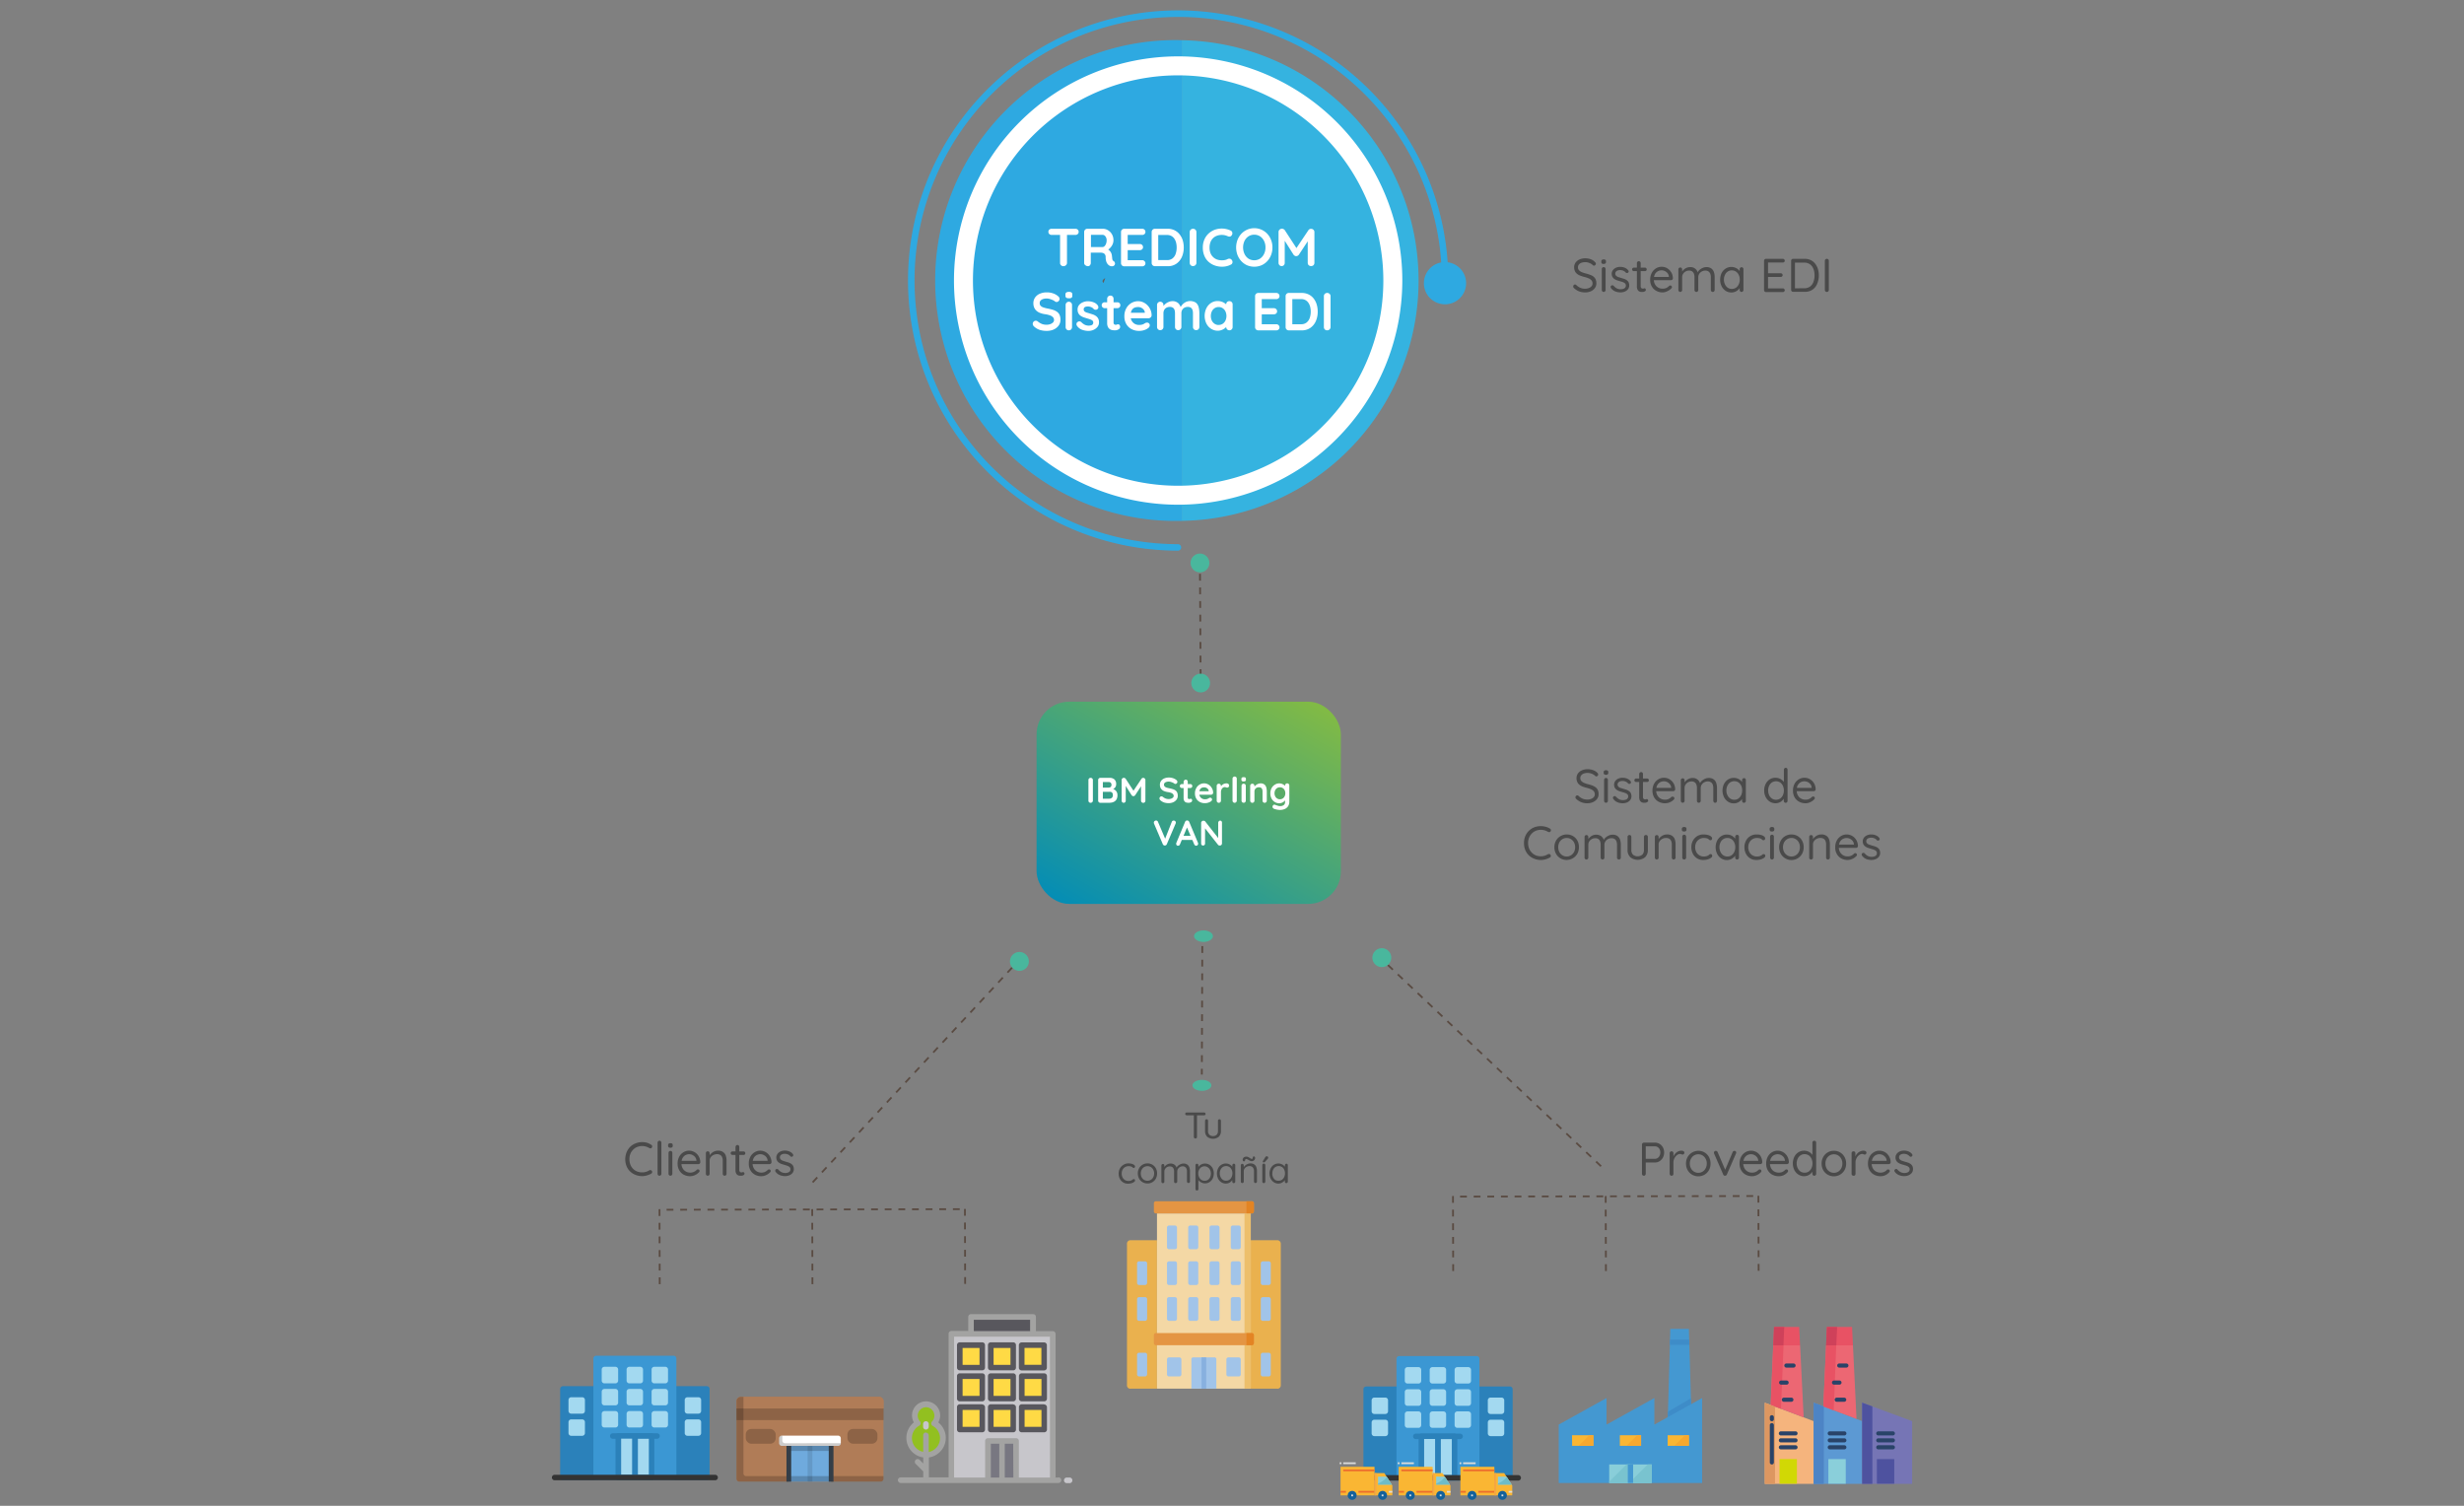 <svg xmlns="http://www.w3.org/2000/svg" xmlns:xlink="http://www.w3.org/1999/xlink" viewBox="0 0 900 550" xmlns:v="https://vecta.io/nano"><rect x="0" y="0" width="900" height="550" fill="#808080" stroke="none"/><style><![CDATA[.q,.r{isolation:isolate}.AB{fill:#2b81ba}.AC{fill:#a3d9f0}.AD{fill:none}.AE{stroke:#5a4b42}.AF{stroke-miterlimit:10}.AG{stroke-width:.66}.AH{stroke-dasharray:2.49}.AI{fill:#ed6d2d}.AJ{fill:#dbdbdb}.AK{opacity:.2}.AL{fill:#49b79d}.AM{fill:#fab633}.AN{fill:#89ced9}.AO{fill:#010101}.AP{fill:#4498d1}.AQ{fill:#c7c6cb}.AR{fill:#13619b}.AS{fill:#f7a641}.AT{fill:#6ebcc7}.AU{fill:#a1c4e9}]]></style><defs><linearGradient id="A" x1="406.49" y1="341.2" x2="461.89" y2="245.25" gradientUnits="userSpaceOnUse"><stop offset="0" stop-color="#048db5"/><stop offset=".99" stop-color="#81ba45"/></linearGradient><path id="B" d="M370.09,512.93h-8.23a1,1,0,0,0-1,1v8.23a1,1,0,0,0,1,1h8.23a1,1,0,0,0,1-1V514a1,1,0,0,0-1-1Zm-1,8.23h-6.17V515h6.17Zm0,0"/><path id="C" d="M370.09,501.62h-8.23a1,1,0,0,0-1,1v8.23a1,1,0,0,0,1,1h8.23a1,1,0,0,0,1-1v-8.23a1,1,0,0,0-1-1Zm-1,8.23h-6.17v-6.17h6.17Zm0,0"/><path id="D" d="M220.78,499.23h4a1,1,0,0,1,1,1v4.05a1,1,0,0,1-1,1h-4a1,1,0,0,1-1-1v-4.05a1,1,0,0,1,1-1Zm0,0"/><path id="E" d="M220.78,507.32h4a1,1,0,0,1,1,1v4a1,1,0,0,1-1,1h-4a1,1,0,0,1-1-1v-4a1,1,0,0,1,1-1Zm0,0"/><path id="F" d="M220.78,515.41h4a1,1,0,0,1,1,1v4a1,1,0,0,1-1,1h-4a1,1,0,0,1-1-1v-4a1,1,0,0,1,1-1Zm0,0"/><path id="G" d="M514.11,499.35h4a1,1,0,0,1,1,1v4a1,1,0,0,1-1,1h-4a1,1,0,0,1-1-1v-4a1,1,0,0,1,1-1Zm0,0"/><path id="H" d="M514.11,507.44h4a1,1,0,0,1,1,1v4.05a1,1,0,0,1-1,1h-4a1,1,0,0,1-1-1v-4.05a1,1,0,0,1,1-1Zm0,0"/><path id="I" d="M514.11,515.53h4a1,1,0,0,1,1,1v4a1,1,0,0,1-1,1h-4a1,1,0,0,1-1-1v-4a1,1,0,0,1,1-1Zm0,0"/><path id="J" d="M493.89 544.57a1.63 1.63 0 1 1-1.63 1.63 1.63 1.63 0 0 1 1.63-1.63z"/><path id="K" d="M426.25,455.46v-7a.77.77,0,0,1,.68-.83h2.3a.77.77,0,0,1,.68.83v7a.77.77,0,0,1-.68.83h-2.3a.77.77,0,0,1-.68-.83Zm0,0"/><path id="L" d="M434 455.46v-7a.76.76 0 0 1 .68-.83H437a.76.76 0 0 1 .68.83v7a.76.76 0 0 1-.68.83h-2.3a.76.76 0 0 1-.68-.83zm0 0"/><path id="M" d="M426.25,468.54v-7a.77.77,0,0,1,.68-.83h2.3a.77.77,0,0,1,.68.83v7a.77.77,0,0,1-.68.83h-2.3a.77.77,0,0,1-.68-.83Zm0,0"/><path id="N" d="M426.25,481.62v-7a.77.77,0,0,1,.68-.83h2.3a.77.77,0,0,1,.68.83v7a.77.77,0,0,1-.68.83h-2.3a.77.77,0,0,1-.68-.83Zm0,0"/></defs><path d="M438.28 204.61l.26 42.53" class="AD AE AF AG AH"/><path d="M438.31 209.06a3.43 3.43 0 1 1 3.41-3.45 3.43 3.43 0 0 1-3.41 3.45zm.27 43.85a3.42 3.42 0 1 1 3.4-3.44 3.41 3.41 0 0 1-3.4 3.44z" class="AL"/><rect x="378.62" y="256.3" width="111.14" height="73.86" rx="11.92" fill="url(#A)"/><path d="M430.34 14.65a87.82 87.82 0 1 0 0 175.63h1.32V14.69l-1.32-.04z" fill="#2ea9e1"/><path d="M518.15 102.47a87.8 87.8 0 0 0-86.49-87.78v175.56a87.8 87.8 0 0 0 86.49-87.78z" fill="#35b3e0"/><g fill="#2ea9e1"><path d="M529,102.47a98.67,98.67,0,1,0-110.14,98,100.21,100.21,0,0,0,11.49.67,1.19,1.19,0,0,0,0-2.37A96.31,96.31,0,0,1,393.87,13.33,97.12,97.12,0,0,1,438.21,6.5,96.32,96.32,0,0,1,526,91.32a101.36,101.36,0,0,1,.63,11.15,1.19,1.19,0,0,0,2.37,0Z"/><path d="M535.51 103.44a7.71 7.71 0 1 1-7.71-7.71 7.71 7.71 0 0 1 7.71 7.71z"/></g><path d="M509.85 102.7c0-.38-.36-.76-1-1.12l.63 1.77a1 1 0 0 0 .37-.65z" fill="#5e5e5e"/><path d="M430.34 184.35a81.88 81.88 0 1 1 81.87-81.89 82 82 0 0 1-81.87 81.89zm0-156.83a74.95 74.95 0 1 0 74.94 74.94 75 75 0 0 0-74.94-74.94z" fill="#fff"/><path d="M402.72 102.7a1 1 0 0 0 .35.65l.63-1.77c-.63.36-.98.74-.98 1.12z" fill="#5e5e5e"/><path d="M439.15 345.57l-.17 46.93" class="AD AE AF AG AH"/><path d="M439.58 344.05c-1.91 0-3.45-1-3.45-2.12s1.56-2.1 3.46-2.1 3.46 1 3.45 2.12-1.55 2.11-3.46 2.1zm-.58 54.39c-1.91 0-3.45-.91-3.45-2s1.55-2 3.46-2 3.45.9 3.45 2-1.54 2-3.46 2z" class="AL"/><path d="M369.69 353.41l-72.92 78.51" class="AD AE AF AG AH"/><path d="M370 353.69a3.45 3.45 0 1 1 4.88-.18 3.45 3.45 0 0 1-4.88.18z" class="AL"/><g class="AD AE AF AG AH"><path d="M350.55 441.66l-107.15.21m-2.51-.21l.08 27.81"/><path d="M296.67 441.66l.08 27.81m55.7-27.9l.08 27.81"/></g><path d="M680.16,512.33V542h18.27V519.08Zm0,0" fill="#7675b5"/><path d="M662.44,512.33V542h17.72V519.06Zm0,0" fill="#5c99d3"/><path d="M644.59,512.33V542h17.85V519.08Zm0,0" fill="#f5b47d"/><path d="M676.48 484.68l.33 6.72H667l.29-6.73zm-19.31 0l.33 6.72h-9.82l.3-6.73zm0 0" fill="#e85264"/><path d="M685.55 532.95h6.35v8.99h-6.35z" fill="#4e529f"/><path d="M667.83 532.95h6.35v8.99h-6.35z" fill="#8acfda"/><path d="M649.99 532.95h6.35v8.99h-6.35z" fill="#d1d805"/><path d="M676.81 491.4H667l-1 22.29 12.11 4.59h0zm-19.31 0h-9.82l-.94 21.74h0l12.07 4.58zm0 0" fill="#ec6773"/><path d="M670.73 491.41h0l.3-6.73h-3.75l-.29 6.73h3.74zm-19.3 0h0l.29-6.73H648l-.3 6.73h3.75zm0 0" fill="#cf415a"/><path d="M667 491.41h0l-1 22.29 3.78 1.43.93-23.72zm-19.29 0h0l-.94 21.74h0l3.74 1.42.95-23.16h-3.72zm0 0" fill="#e85264"/><path d="M680.16,542h3.74V513.72l-3.74-1.39Zm0,0" fill="#4e529f"/><path d="M662.44,542h3.74V513.76l-3.74-1.43Zm0,0" fill="#4d84c5"/><path d="M644.59,542h3.75v-28.2l-3.75-1.42Zm0,0" fill="#dd9761"/><g fill="#294368"><path d="M673.67 527.89h-5.33a.75.75 0 0 0 0 1.5h5.33a.75.75 0 0 0 0-1.5zm-23.18 1.5h5.34a.75.75 0 0 0 0-1.5h-5.34a.75.75 0 0 0 0 1.5zm35.57 0h5.33a.75.75 0 0 0 0-1.5h-5.33a.75.75 0 0 0 0 1.5zm-12.39-4.04h-5.33a.75.75 0 0 0 0 1.5h5.33a.75.75 0 0 0 0-1.5zm0 0"/><path d="M650.49 526.85h5.34a.75.75 0 0 0 0-1.5h-5.34a.75.75 0 0 0 0 1.5zm35.57 0h5.33a.75.75 0 0 0 0-1.5h-5.33a.75.75 0 0 0 0 1.5zm-12.39-4.04h-5.33a.75.75 0 0 0 0 1.5h5.33a.75.75 0 1 0 0-1.5zm-23.18 1.5h5.34a.75.75 0 0 0 0-1.5h-5.34a.75.75 0 0 0 0 1.5zm35.57 0h5.33a.75.75 0 0 0 0-1.5h-5.33a.75.75 0 0 0 0 1.5zm-38.87-5.2a.74.74 0 0 0 .74-.74v-.62a.75.75 0 1 0-1.49 0v.62a.74.74 0 0 0 .75.74zm0 0"/><path d="M647.19 534.92a.75.75 0 0 0 .74-.75v-13.53a.75.75 0 1 0-1.49 0v13.53a.75.75 0 0 0 .75.75zm7.13-24.41h-2.74a.75.75 0 0 0 0 1.5h2.74a.75.75 0 1 0 0-1.5zm-.99-5.51a.75.75 0 0 0-.75-.75h-2a.75.75 0 1 0 0 1.5h2a.74.74 0 0 0 .75-.75zm-.84-5.47h2.62a.75.75 0 0 0 0-1.5h-2.62a.75.75 0 0 0 0 1.5zm21.13 10.98h-2.74a.75.75 0 1 0 0 1.5h2.74a.75.75 0 1 0 0-1.5zm-.98-5.51a.76.76 0 0 0-.75-.75h-2a.75.75 0 1 0 0 1.5h2a.75.75 0 0 0 .75-.75zm-.84-5.47h2.61a.75.75 0 1 0 0-1.5h-2.61a.75.75 0 0 0 0 1.5zm0 0"/></g><g class="AP"><path d="M616.88,485.41h-6.79l-.11,3.88h7Z"/><path d="M610,489.29l-.86,30.08h8.73L617,489.29Z"/></g><path d="M617.05 491.24l-.06-1.95h-7l-.05 1.95zm-7.82 24.42l-.11 3.71h8.73l-.24-8.64z" fill="#3e8cc8"/><path d="M604.27,520.34v-9.7l-17.46,9.7v-9.7l-17.47,9.7v21.35h52.39V510.64Z" class="AP"/><path d="M574.19 524.22H582v3.88h-7.77zm17.47 0h7.76v3.88h-7.76zm17.46 0h7.76v3.88h-7.76z" class="AM"/><g class="AN"><path d="M587.78,534.9h7.76v6.79h-7.76Z"/><path d="M595.54,534.9h7.76v6.79h-7.76Z"/></g><g fill="#79c3cf"><path d="M595.54,541.2v.49h7.76V534.9h-1.46Z"/><path d="M587.78,541.2v.49h7.76V534.9h-1.46Z"/></g><path d="M594.57,534.9h1.94v6.79h-1.94Z" class="AP"/><path d="M576.62 528.1H582v-3.88h-1.5zm17.46 0h5.34v-3.88H598zm17.47 0h5.33v-3.88h-1.45z" fill="#f7a82e"/><path d="M347.46 487.22h37.03v53.49h-37.03z" class="AQ"/><path d="M360.83 526.31h10.29v14.4h-10.29z" fill="#787781"/><path d="M354.66 481.04h22.63v6.17h-22.63z" fill="#58575d"/><path d="M361.86 513.96h8.23v8.23h-8.23zm-11.31 0h8.23v8.23h-8.23zm22.63 0h8.23v8.23h-8.23zm-11.32-11.31h8.23v8.23h-8.23zm-11.31 0h8.23v8.23h-8.23zm22.63 0h8.23v8.23h-8.23zm-11.32-11.32h8.23v8.23h-8.23zm-11.31 0h8.23v8.23h-8.23zm22.63 0h8.23v8.23h-8.23z" fill="#ffda45"/><path d="M344.37,525.28a6.17,6.17,0,1,1-9.16-5.4,4.12,4.12,0,1,1,6,0,6.15,6.15,0,0,1,3.18,5.4Zm0,0" fill="#92c020"/><path d="M386.55 539.68h-1v-52.46a1 1 0 0 0-1-1h-6.17V481a1 1 0 0 0-1-1h-22.72a1 1 0 0 0-1 1v5.15h-6.17a1 1 0 0 0-1 1v52.46h-7.2v-7.27a7.21 7.21 0 0 0 3.43-12.79 5.14 5.14 0 1 0-8.92 0 7.21 7.21 0 0 0 3.43 12.79v2.22l-1.33-1.33a1 1 0 1 0-1.45 1.45l2.57 2.57a.87.87 0 0 0 .21.17v2.19H329a1 1 0 0 0 0 2.06h57.61a1 1 0 1 0 0-2.06zm-48.35-16.46a1 1 0 0 0-1 1v6.07a5.15 5.15 0 0 1-1.46-9.54 1 1 0 0 0 .52-.74 1 1 0 0 0-.27-.87 3.09 3.09 0 0 1 2.21-5.14 3.08 3.08 0 0 1 2.24 5.21 1.06 1.06 0 0 0-.27.87 1 1 0 0 0 .52.74 5.14 5.14 0 0 1-1.46 9.54v-6.07a1 1 0 0 0-1-1zm17.49-41.15h20.57v4.12h-20.57zm9.31 57.61h-3.09v-12.34H365zm5.14 0H367v-12.34h3.08zm13.38 0h-11.37v-13.37a1 1 0 0 0-1-1h-10.32a1 1 0 0 0-1 1v13.37h-11.34v-51.44h35zm0 0" fill="#a3a3a2"/><path d="M390.67,539.68h-1a1,1,0,0,0,0,2.06h1a1,1,0,1,0,0-2.06Zm0,0" class="AQ"/><g fill="#58575d"><use xlink:href="#B"/><path d="M358.78,512.93h-8.23a1,1,0,0,0-1,1v8.23a1,1,0,0,0,1,1h8.23a1,1,0,0,0,1-1V514a1,1,0,0,0-1-1Zm-1,8.23h-6.18V515h6.18Zm0,0"/><use xlink:href="#B" x="11.32"/><use xlink:href="#C"/><path d="M358.78,501.62h-8.23a1,1,0,0,0-1,1v8.23a1,1,0,0,0,1,1h8.23a1,1,0,0,0,1-1v-8.23a1,1,0,0,0-1-1Zm-1,8.23h-6.18v-6.17h6.18Zm0,0"/><use xlink:href="#C" x="11.32"/><path d="M370.09 490.3h-8.23a1 1 0 0 0-1 1v8.23a1 1 0 0 0 1 1h8.23a1 1 0 0 0 1-1v-8.23a1 1 0 0 0-1-1zm-1 8.23h-6.17v-6.17h6.17zm-10.31-8.23h-8.23a1 1 0 0 0-1 1v8.23a1 1 0 0 0 1 1h8.23a1 1 0 0 0 1-1v-8.23a1 1 0 0 0-1-1zm-1 8.23h-6.18v-6.17h6.18zm14.37-7.2v8.23a1 1 0 0 0 1 1h8.23a1 1 0 0 0 1-1v-8.23a1 1 0 0 0-1-1h-8.23a1 1 0 0 0-1 1zm2.06 1h6.17v6.17h-6.17zm0 0"/></g><path d="M339.23,520.14a1,1,0,0,0-2.06,0v1a1,1,0,1,0,2.06,0Zm0,0" class="AQ"/><path d="M506.94 352.48l77.92 73.56" class="AD AE AF AG AH"/><path d="M507.23 352.16a3.45 3.45 0 1 1-.14-4.88 3.46 3.46 0 0 1 .14 4.88z" class="AL"/><g class="AD AE AF AG AH"><path d="M640.37 436.86l-107.15.21m-2.51-.21l.08 27.81"/><path d="M586.49 436.86l.09 27.81m55.69-27.9l.09 27.81"/></g><path d="M246.05,506.31h12.13a1,1,0,0,1,1,1v32.35a1,1,0,0,1-1,1H246.05a1,1,0,0,1-1-1V507.32a1,1,0,0,1,1-1Zm0,0" class="AB"/><path d="M251.1 510.35h4a1 1 0 0 1 1 1v4a1 1 0 0 1-1 1h-4a1 1 0 0 1-1-1v-4a1 1 0 0 1 1-1zm0 8.09h4a1 1 0 0 1 1 1v4a1 1 0 0 1-1 1h-4a1 1 0 0 1-1-1v-4a1 1 0 0 1 1-1zm0 0" class="AC"/><path d="M205.61,506.31h12.13a1,1,0,0,1,1,1v32.35a1,1,0,0,1-1,1H205.61a1,1,0,0,1-1-1V507.32a1,1,0,0,1,1-1Zm0,0" class="AB"/><path d="M208.65 510.35h4a1 1 0 0 1 1 1v4a1 1 0 0 1-1 1h-4a1 1 0 0 1-1-1v-4a1 1 0 0 1 1-1zm0 8.09h4a1 1 0 0 1 1 1v4a1 1 0 0 1-1 1h-4a1 1 0 0 1-1-1v-4a1 1 0 0 1 1-1zm0 0" class="AC"/><path d="M217.74,495.19h28.31a1,1,0,0,1,1,1v43.47a1,1,0,0,1-1,1H217.74a1,1,0,0,1-1-1V496.2a1,1,0,0,1,1-1Zm0,0" fill="#3b97d3"/><g class="AC"><use xlink:href="#D"/><use xlink:href="#D" x="9.09"/><use xlink:href="#D" x="18.22"/><use xlink:href="#E"/><use xlink:href="#E" x="9.09"/><use xlink:href="#E" x="18.22"/><use xlink:href="#F"/><use xlink:href="#F" x="9.09"/><use xlink:href="#F" x="18.22"/></g><path d="M240,525.52H223.81a1,1,0,0,1,0-2H240a1,1,0,0,1,0,2Zm0,0" class="AB"/><path d="M225.83 524.5h12.13v15.16h-12.13z" class="AC"/><path d="M238,523.49H225.83a1,1,0,0,0-1,1v15.17a1,1,0,0,0,1,1H238a1,1,0,0,0,1-1V524.5a1,1,0,0,0-1-1Zm-11.12,2h4v13.14h-4ZM237,538.66h-4V525.52h4Zm0,0" class="AB"/><path d="M261.21,540.68H202.58a1,1,0,0,1,0-2h58.63a1,1,0,1,1,0,2Zm0,0" fill="#333"/><path d="M539.38,506.43h12.13a1,1,0,0,1,1,1v32.35a1,1,0,0,1-1,1H539.38a1,1,0,0,1-1-1V507.44a1,1,0,0,1,1-1Zm0,0" class="AB"/><path d="M544.44 510.47h4a1 1 0 0 1 1 1v4a1 1 0 0 1-1 1h-4a1 1 0 0 1-1-1v-4a1 1 0 0 1 1-1zm0 8.09h4a1 1 0 0 1 1 1v4a1 1 0 0 1-1 1h-4a1 1 0 0 1-1-1v-4a1 1 0 0 1 1-1zm0 0" class="AC"/><path d="M499,506.43h12.13a1,1,0,0,1,1,1v32.35a1,1,0,0,1-1,1H499a1,1,0,0,1-1-1V507.44a1,1,0,0,1,1-1Zm0,0" class="AB"/><path d="M502 510.47h4a1 1 0 0 1 1 1v4a1 1 0 0 1-1 1h-4a1 1 0 0 1-1-1v-4a1 1 0 0 1 1-1zm0 8.09h4a1 1 0 0 1 1 1v4a1 1 0 0 1-1 1h-4a1 1 0 0 1-1-1v-4a1 1 0 0 1 1-1zm0 0" class="AC"/><path d="M511.08,495.31h28.3a1,1,0,0,1,1,1v43.47a1,1,0,0,1-1,1h-28.3a1,1,0,0,1-1-1V496.32a1,1,0,0,1,1-1Zm0,0" fill="#3b97d3"/><g class="AC"><use xlink:href="#G"/><use xlink:href="#G" x="9.1"/><use xlink:href="#G" x="18.2"/><use xlink:href="#H"/><use xlink:href="#H" x="9.1"/><use xlink:href="#H" x="18.2"/><use xlink:href="#I"/><use xlink:href="#I" x="9.1"/><use xlink:href="#I" x="18.2"/></g><path d="M533.32,525.64H517.14a1,1,0,0,1,0-2h16.18a1,1,0,0,1,0,2Zm0,0" class="AB"/><path d="M519.17 524.63h12.13v15.16h-12.13z" class="AC"/><path d="M531.3,523.61H519.17a1,1,0,0,0-1,1v15.16a1,1,0,0,0,1,1H531.3a1,1,0,0,0,1-1V524.63a1,1,0,0,0-1-1Zm-11.12,2h4v13.14h-4Zm10.11,13.14h-4V525.64h4Zm0,0" class="AB"/><path d="M554.55,540.8H495.92a1,1,0,0,1,0-2h58.63a1,1,0,0,1,0,2Zm0,0" fill="#333"/><g class="AM"><path d="M506.62 546.2h1.95v-3.59l-2.93-4.56h-3.59v8.15h1.3"/><path d="M492.26 546.2h-2.61v-10.44h12.4v10.44h-6.53"/></g><path d="M489.65 544.57h1.96v.65h-1.96zm6.53 0h5.87v.65h-5.87z" class="AI"/><path d="M507.27 544.57h1.3v.65h-1.3z" class="AJ"/><path d="M490.63 536.74h11.42v.65h-11.42z" class="AI"/><g class="AR"><use xlink:href="#J"/><use xlink:href="#J" x="11.11"/></g><path d="M493.57 545.88h.65v.65h-.65zm11.09 0h.65v.65h-.65zm-14.03-11.75h4.57v.65h-4.57zm-1.3 0h.65v.65h-.65z" class="AJ"/><path d="M506.48 539.35h-3.13v2.94h5.01l-1.88-2.94z" class="AN"/><path d="M502.05 538.05h.65v8.16h-.65z" class="AS"/><path d="M508.36,542.29l-1.77-2.76a8.19,8.19,0,0,1-3.24,2.33v.43Z" class="AT"/><g class="AM"><path d="M527.84 546.2h1.96v-3.59l-2.94-4.56h-3.58v8.15h1.3"/><path d="M513.49 546.2h-2.61v-10.44h12.4v10.44h-6.53"/></g><path d="M510.88 544.57h1.96v.65h-1.96zm6.52 0h5.87v.65h-5.87z" class="AI"/><path d="M528.5 544.57h1.3v.65h-1.3z" class="AJ"/><path d="M511.86 536.74h11.42v.65h-11.42z" class="AI"/><g class="AR"><use xlink:href="#J" x="21.23"/><use xlink:href="#J" x="32.32"/></g><path d="M514.8 545.88h.65v.65h-.65zm11.09 0h.65v.65h-.65zm-14.03-11.75h4.57v.65h-4.57zm-1.31 0h.65v.65h-.65z" class="AJ"/><path d="M527.7 539.35h-3.12v2.94h5.01l-1.89-2.94z" class="AN"/><path d="M523.28 538.05h.65v8.16h-.65z" class="AS"/><path d="M529.59,542.29l-1.77-2.76a8.19,8.19,0,0,1-3.24,2.33v.43Z" class="AT"/><g class="AM"><path d="M550.4 546.2h1.96v-3.59l-2.94-4.56h-3.59v8.15h1.31"/><path d="M536.04 546.2h-2.6v-10.44h12.39v10.44h-6.52"/></g><path d="M533.44 544.57h1.96v.65h-1.96zm6.52 0h5.87v.65h-5.87z" class="AI"/><path d="M551.05 544.57h1.3v.65h-1.3z" class="AJ"/><path d="M534.41 536.74h11.42v.65h-11.42z" class="AI"/><g class="AR"><use xlink:href="#J" x="43.79"/><use xlink:href="#J" x="54.88"/></g><path d="M537.35 545.88h.65v.65h-.65zm11.09 0h.65v.65h-.65zm-14.03-11.75h4.57v.65h-4.57zm-1.3 0h.65v.65h-.65z" class="AJ"/><path d="M550.26 539.35h-3.12v2.94h5.01l-1.89-2.94z" class="AN"/><path d="M545.83 538.05h.65v8.16h-.65z" class="AS"/><path d="M552.15,542.29l-1.77-2.76a8.34,8.34,0,0,1-3.24,2.33v.43Z" class="AT"/><path d="M321.14 510.22h-50.56a1.59 1.59 0 0 0-1.59 1.6v28.34a1 1 0 0 0 1 1h51.71a1 1 0 0 0 1-1v-28.34a1.59 1.59 0 0 0-1.56-1.6z" fill="#b07c57"/><path d="M288.14 528.13h15.44v13.06h-15.44z" fill="#6faadd"/><g class="AO"><path class="q" d="M294.99 528.13h1.74v13.06h-1.74z" opacity=".1"/><path class="r AK" d="M288.14 528.13h15.44v1.84h-15.44z"/></g><path d="M322.73,514.45H269v-2.63a1.59,1.59,0,0,1,1.59-1.6h50.56a1.59,1.59,0,0,1,1.59,1.6Z" fill="#b07c57"/><g class="AO r"><path class="AK" d="M268.99 514.46h53.75v4.24h-53.75z"/><path class="AK" d="M272.55,539.17a1,1,0,0,1-1-1V510.22h-.94a1.59,1.59,0,0,0-1.59,1.6v28.34a1,1,0,0,0,1,1H321.7a1,1,0,0,0,1-1v-1Z"/></g><path d="M306.11 524.37H285.6a1 1 0 0 0-1 1v1.75a1 1 0 0 0 1 1h20.51a1 1 0 0 0 1-1v-1.75a1 1 0 0 0-1-1z" fill="#fff"/><path class="r AK AO" d="M286.75,527.16a1,1,0,0,1-1-1v-1.78h-.15a1,1,0,0,0-1,1v1.75a1,1,0,0,0,1,1h20.51a1,1,0,0,0,1-1Z"/><path d="M302.71 528.13h1.73v13.06h-1.73zm-15.44 0H289v13.06h-1.73z" fill="#343e48"/><g class="AO r"><rect class="AK" x="272.39" y="521.94" width="10.95" height="5.39" rx="2.01"/><rect class="AK" x="309.54" y="521.94" width="10.95" height="5.39" rx="2.01"/></g><g fill="#fff"><path d="M384.13 85.81a1.21 1.21 0 0 1-.85-.32 1 1 0 0 1-.34-.82 1 1 0 0 1 .34-.81 1.24 1.24 0 0 1 .85-.3h8.67a1.25 1.25 0 0 1 .85.31 1.05 1.05 0 0 1 .34.82 1 1 0 0 1-.34.81 1.2 1.2 0 0 1-.85.31zm4.32 11.42a1.25 1.25 0 0 1-.9-.34 1.12 1.12 0 0 1-.35-.85V84.71h2.53V96a1.13 1.13 0 0 1-.36.85 1.32 1.32 0 0 1-.92.38zm9 0a1.58 1.58 0 0 1-1-.34A1 1 0 0 1 396 96V84.75a1.19 1.19 0 0 1 .34-.85 1.15 1.15 0 0 1 .85-.34h5.63a3.6 3.6 0 0 1 1.9.54 4.17 4.17 0 0 1 1.44 1.48 4.32 4.32 0 0 1 .54 2.18 3.65 3.65 0 0 1-.3 1.44 4.61 4.61 0 0 1-.82 1.27 3.88 3.88 0 0 1-1.16.88v-.45a3.38 3.38 0 0 1 .9.7 3.09 3.09 0 0 1 .57.85 3 3 0 0 1 .25 1l.1.86a2.35 2.35 0 0 0 .12.62.74.74 0 0 0 .34.4 1.06 1.06 0 0 1 .54.73.92.92 0 0 1-.23.85.94.94 0 0 1-.54.32 1.89 1.89 0 0 1-.67 0 2 2 0 0 1-.54-.19 2.64 2.64 0 0 1-.67-.57 2.85 2.85 0 0 1-.53-1 5.46 5.46 0 0 1-.21-1.66 1.54 1.54 0 0 0-.12-.61 1.37 1.37 0 0 0-.33-.49 1.3 1.3 0 0 0-.54-.31 2.69 2.69 0 0 0-.79-.11h-3.94l.29-.45V96a1.33 1.33 0 0 1-.27.85.94.94 0 0 1-.7.38zm.76-7h4.55a1 1 0 0 0 .68-.32A2.46 2.46 0 0 0 404 89a3.43 3.43 0 0 0 .21-1.22 2.27 2.27 0 0 0-.45-1.44 1.3 1.3 0 0 0-1-.57h-4.51l.23-.63v5.53zm12.44-6.67h6.54a1.21 1.21 0 0 1 .85.32 1.12 1.12 0 0 1 .34.83 1 1 0 0 1-.34.79 1.2 1.2 0 0 1-.85.31h-5.47l.18-.34v3.81l-.16-.15h4.57a1.17 1.17 0 0 1 .85.32 1.07 1.07 0 0 1 .34.83 1 1 0 0 1-.34.79 1.24 1.24 0 0 1-.85.3h-4.51l.1-.16v4l-.16-.18h5.45a1.15 1.15 0 0 1 .85.35 1.1 1.1 0 0 1 .34.79 1.07 1.07 0 0 1-.34.8 1.25 1.25 0 0 1-.85.31h-6.54a1.19 1.19 0 0 1-.85-.34 1.15 1.15 0 0 1-.34-.85V84.75a1.16 1.16 0 0 1 1.19-1.19zm15.83 0a5.7 5.7 0 0 1 2.5.53 5.2 5.2 0 0 1 1.85 1.47 6.51 6.51 0 0 1 1.17 2.19 9.11 9.11 0 0 1 .38 2.64 8.53 8.53 0 0 1-.68 3.45 5.8 5.8 0 0 1-2 2.47 5.37 5.37 0 0 1-3.19.92h-4.66a1.17 1.17 0 0 1-.85-.34 1.15 1.15 0 0 1-.34-.85V84.75a1.15 1.15 0 0 1 .34-.85 1.13 1.13 0 0 1 .85-.34zM426.29 95a3.1 3.1 0 0 0 2-.63 3.6 3.6 0 0 0 1.14-1.68 7 7 0 0 0 .36-2.28 7.54 7.54 0 0 0-.2-1.74 4.56 4.56 0 0 0-.64-1.47 3.07 3.07 0 0 0-1.09-1 3.16 3.16 0 0 0-1.58-.37h-3.42l.2-.18v9.55L423 95zM437 96a1.13 1.13 0 0 1-.37.85 1.28 1.28 0 0 1-.86.34 1.19 1.19 0 0 1-.88-.34 1.18 1.18 0 0 1-.33-.85V84.75a1.12 1.12 0 0 1 .35-.85 1.21 1.21 0 0 1 .89-.34 1.19 1.19 0 0 1 .84.34 1.13 1.13 0 0 1 .36.85zm12.52-11.78a1 1 0 0 1 .6.8 1.2 1.2 0 0 1-.29 1 .88.88 0 0 1-.65.39 1.48 1.48 0 0 1-.81-.16 5.23 5.23 0 0 0-1-.33 4.71 4.71 0 0 0-1.08-.11 5 5 0 0 0-1.88.33 3.88 3.88 0 0 0-1.42.94 4.19 4.19 0 0 0-.89 1.46 5.48 5.48 0 0 0-.3 1.85 5.61 5.61 0 0 0 .34 2.07 4 4 0 0 0 1 1.47 3.84 3.84 0 0 0 1.42.87 5.4 5.4 0 0 0 1.78.28 5.51 5.51 0 0 0 1.06-.1 3.47 3.47 0 0 0 1-.35 1.37 1.37 0 0 1 .81-.13 1 1 0 0 1 .67.41 1.18 1.18 0 0 1 .29 1 1 1 0 0 1-.6.75 6.65 6.65 0 0 1-1 .42 8.22 8.22 0 0 1-1.09.26 8.05 8.05 0 0 1-1.11.08 7.78 7.78 0 0 1-2.66-.45 6.71 6.71 0 0 1-2.25-1.32 6 6 0 0 1-1.55-2.2 7.66 7.66 0 0 1-.57-3.06 7.19 7.19 0 0 1 .52-2.77 6.46 6.46 0 0 1 1.46-2.2 7 7 0 0 1 2.17-1.42 7.59 7.59 0 0 1 2.81-.52 7.28 7.28 0 0 1 1.68.2 7.05 7.05 0 0 1 1.54.54zm15.25 6.17a7.49 7.49 0 0 1-.49 2.74 6.88 6.88 0 0 1-1.37 2.23 6.4 6.4 0 0 1-2.11 1.52 6.82 6.82 0 0 1-5.32 0 6.36 6.36 0 0 1-2.1-1.52 7.09 7.09 0 0 1-1.38-2.23 7.88 7.88 0 0 1 0-5.47 7.13 7.13 0 0 1 1.38-2.24 6.51 6.51 0 0 1 9.53 0 6.93 6.93 0 0 1 1.37 2.24 7.47 7.47 0 0 1 .49 2.73zm-2.54 0a5.28 5.28 0 0 0-.52-2.37 4.35 4.35 0 0 0-1.45-1.69 4 4 0 0 0-4.25 0 4.29 4.29 0 0 0-1.44 1.67 5.71 5.71 0 0 0 0 4.76 4.25 4.25 0 0 0 1.43 1.7 4 4 0 0 0 4.25 0 4.35 4.35 0 0 0 1.45-1.69 5.3 5.3 0 0 0 .53-2.38zm6.02-6.85a1.28 1.28 0 0 1 .57.15 1 1 0 0 1 .46.38l4.75 7.3h-1l4.86-7.26a1.14 1.14 0 0 1 1-.53 1.24 1.24 0 0 1 .84.33 1.09 1.09 0 0 1 .37.86V96a1.18 1.18 0 0 1-.33.85 1.21 1.21 0 0 1-.88.34 1.25 1.25 0 0 1-.89-.34 1.15 1.15 0 0 1-.34-.85v-9.2l.76.18-4 6.07a1.6 1.6 0 0 1-.44.37 1 1 0 0 1-.54.14 1 1 0 0 1-.52-.14 1.56 1.56 0 0 1-.43-.37l-3.73-5.9.5-1V96a1.2 1.2 0 0 1-.31.85 1.08 1.08 0 0 1-.82.34 1.07 1.07 0 0 1-.8-.34A1.2 1.2 0 0 1 467 96V84.73a1.15 1.15 0 0 1 .36-.84 1.22 1.22 0 0 1 .89-.35zm-85.96 37.32a8.16 8.16 0 0 1-2.46-.35 5.68 5.68 0 0 1-2.08-1.2 1.41 1.41 0 0 1-.39-.49 1.09 1.09 0 0 1-.14-.54 1.12 1.12 0 0 1 .32-.79 1.07 1.07 0 0 1 .81-.34 1 1 0 0 1 .66.23 6.5 6.5 0 0 0 1.48.92 4.57 4.57 0 0 0 1.8.31 3.75 3.75 0 0 0 1.33-.22 2.65 2.65 0 0 0 1-.61 1.19 1.19 0 0 0 .37-.87 1.48 1.48 0 0 0-.35-1 2.63 2.63 0 0 0-1.08-.7 8.47 8.47 0 0 0-1.83-.44 7.89 7.89 0 0 1-1.86-.48 4.1 4.1 0 0 1-1.33-.82 3.16 3.16 0 0 1-.81-1.17 3.83 3.83 0 0 1-.28-1.51 3.56 3.56 0 0 1 .66-2.17 4 4 0 0 1 1.76-1.36 6.2 6.2 0 0 1 2.46-.47 6.91 6.91 0 0 1 2.36.38 5.34 5.34 0 0 1 1.76 1 1.31 1.31 0 0 1 .57 1 1.12 1.12 0 0 1-.33.78 1 1 0 0 1-.78.35.9.9 0 0 1-.53-.17 3.28 3.28 0 0 0-.84-.52 7.69 7.69 0 0 0-1.11-.41 4.1 4.1 0 0 0-1.1-.17 3.87 3.87 0 0 0-1.41.22 2 2 0 0 0-.87.58 1.34 1.34 0 0 0-.29.86 1.4 1.4 0 0 0 .34 1 2.38 2.38 0 0 0 1 .6 10.32 10.32 0 0 0 1.54.4 17.72 17.72 0 0 1 2.06.51 5.06 5.06 0 0 1 1.47.75 2.84 2.84 0 0 1 .88 1.15 4.3 4.3 0 0 1 .29 1.69 3.48 3.48 0 0 1-.7 2.19 4.57 4.57 0 0 1-1.84 1.41 6.38 6.38 0 0 1-2.51.47zm8.09-11.92a1.59 1.59 0 0 1-.94-.21.92.92 0 0 1-.27-.76v-.37a.86.86 0 0 1 .3-.77 1.64 1.64 0 0 1 .93-.21 1.58 1.58 0 0 1 1 .22.91.91 0 0 1 .27.76v.4a.89.89 0 0 1-.29.77 1.72 1.72 0 0 1-1 .17zm1.19 10.53a1.18 1.18 0 0 1-.33.85 1.21 1.21 0 0 1-1.68 0 1.18 1.18 0 0 1-.33-.85v-8.07a1.15 1.15 0 0 1 .33-.84 1.18 1.18 0 0 1 1.68 0 1.15 1.15 0 0 1 .33.84zm1.8-.47a1.11 1.11 0 0 1-.18-.7.94.94 0 0 1 .51-.75 1 1 0 0 1 .66-.16 1.09 1.09 0 0 1 .68.36 4.62 4.62 0 0 0 1.2.88 3.41 3.41 0 0 0 1.56.31 4.09 4.09 0 0 0 .64-.09 1.22 1.22 0 0 0 .62-.31 1 1 0 0 0 .26-.75.85.85 0 0 0-.29-.68 2.35 2.35 0 0 0-.77-.43c-.32-.12-.68-.23-1.07-.34l-1.24-.39a5 5 0 0 1-1.16-.55 2.68 2.68 0 0 1-.86-.91 2.8 2.8 0 0 1-.33-1.43 2.56 2.56 0 0 1 .55-1.66 3.58 3.58 0 0 1 1.41-1 4.57 4.57 0 0 1 1.83-.37 5.84 5.84 0 0 1 1.27.15 5 5 0 0 1 1.27.46 3.21 3.21 0 0 1 1 .85 1.48 1.48 0 0 1 .26.71.86.86 0 0 1-.37.74 1 1 0 0 1-.69.2 1 1 0 0 1-.64-.26 2.28 2.28 0 0 0-.89-.68 3 3 0 0 0-1.28-.26 3.57 3.57 0 0 0-.63.07 1.3 1.3 0 0 0-.6.29.91.91 0 0 0-.25.72.89.89 0 0 0 .29.71 2.26 2.26 0 0 0 .79.43l1.06.32 1.19.37a4.38 4.38 0 0 1 1.12.57 2.58 2.58 0 0 1 .82.91 2.83 2.83 0 0 1 .31 1.41 2.52 2.52 0 0 1-.59 1.7 3.63 3.63 0 0 1-1.46 1.06 4.53 4.53 0 0 1-1.8.37 7.19 7.19 0 0 1-2.3-.4 3.94 3.94 0 0 1-1.9-1.47zm10.13-8.59h4.63a1.06 1.06 0 0 1 1.09 1.09 1 1 0 0 1-.31.75 1.06 1.06 0 0 1-.78.31h-4.63a1.06 1.06 0 0 1-.78-.32 1 1 0 0 1-.31-.78 1 1 0 0 1 .31-.75 1.09 1.09 0 0 1 .78-.3zm2.09-2.44a1.07 1.07 0 0 1 .83.34 1.21 1.21 0 0 1 .32.85v8.69a.88.88 0 0 0 .11.45.59.59 0 0 0 .29.25 1.1 1.1 0 0 0 .4.08 1 1 0 0 0 .43-.09 1.06 1.06 0 0 1 .45-.09.67.67 0 0 1 .5.26 1.06 1.06 0 0 1-.37 1.6 2.54 2.54 0 0 1-1.28.35 6.13 6.13 0 0 1-.91-.07 2.36 2.36 0 0 1-.94-.33 2.15 2.15 0 0 1-.73-.81 3.31 3.31 0 0 1-.29-1.5v-8.79a1.16 1.16 0 0 1 1.19-1.19zm10.5 12.89a5.79 5.79 0 0 1-2.88-.7 4.83 4.83 0 0 1-1.87-1.88 5.48 5.48 0 0 1-.65-2.7 5.83 5.83 0 0 1 .71-3 5.1 5.1 0 0 1 1.86-1.91 4.86 4.86 0 0 1 2.44-.66 4.49 4.49 0 0 1 1.89.41 5.12 5.12 0 0 1 1.57 1.12 5.36 5.36 0 0 1 1.08 1.65 5 5 0 0 1 .4 2 1 1 0 0 1-.37.76 1.2 1.2 0 0 1-.82.3H412l-.58-2h7.17l-.43.4v-.53a1.82 1.82 0 0 0-.4-1 2.73 2.73 0 0 0-.9-.71 2.52 2.52 0 0 0-1.15-.26 3.83 3.83 0 0 0-1.09.15 2.15 2.15 0 0 0-.88.53 2.62 2.62 0 0 0-.58 1 4.69 4.69 0 0 0-.22 1.58 3.4 3.4 0 0 0 .44 1.78 3 3 0 0 0 1.13 1.12 3.1 3.1 0 0 0 1.48.38 4.45 4.45 0 0 0 1.15-.12 2.52 2.52 0 0 0 .69-.28l.48-.29a1.62 1.62 0 0 1 .67-.17 1 1 0 0 1 .71.29.94.94 0 0 1 .28.68 1.19 1.19 0 0 1-.55 1 4.26 4.26 0 0 1-1.42.75 5.54 5.54 0 0 1-1.91.31zM428.08 110a3.15 3.15 0 0 1 2.31.75 3.69 3.69 0 0 1 1 1.94l-.33-.17.16-.32a4.2 4.2 0 0 1 .72-1 4.38 4.38 0 0 1 1.18-.88 3.85 3.85 0 0 1 3.69.24 3.08 3.08 0 0 1 1 1.61 8.7 8.7 0 0 1 .27 2.24v5a1.18 1.18 0 0 1-.33.85 1.21 1.21 0 0 1-1.68 0 1.18 1.18 0 0 1-.33-.85v-5a3.78 3.78 0 0 0-.16-1.16 1.57 1.57 0 0 0-.56-.83 1.93 1.93 0 0 0-1.18-.31 2.47 2.47 0 0 0-1.27.31 2 2 0 0 0-.79.83 2.57 2.57 0 0 0-.26 1.16v5a1.18 1.18 0 0 1-.33.85 1.21 1.21 0 0 1-1.68 0 1.18 1.18 0 0 1-.33-.85v-5a4.12 4.12 0 0 0-.16-1.16 1.53 1.53 0 0 0-.57-.83 1.87 1.87 0 0 0-1.17-.31 2.47 2.47 0 0 0-1.27.31 2 2 0 0 0-.79.83 2.57 2.57 0 0 0-.26 1.16v5a1.18 1.18 0 0 1-.33.85 1.21 1.21 0 0 1-1.68 0 1.18 1.18 0 0 1-.33-.85v-8.01a1.15 1.15 0 0 1 .33-.84 1.18 1.18 0 0 1 1.68 0 1.15 1.15 0 0 1 .33.84v.84h-.29a4.28 4.28 0 0 1 .48-.72 4.41 4.41 0 0 1 .77-.71 4.3 4.3 0 0 1 1-.54 3.54 3.54 0 0 1 1.16-.27zm20.97 0a1.15 1.15 0 0 1 1.18 1.19v8.26a1.15 1.15 0 0 1-.34.85 1.11 1.11 0 0 1-.84.34 1.14 1.14 0 0 1-.84-.34 1.18 1.18 0 0 1-.33-.85v-1l.43.18a1.09 1.09 0 0 1-.27.61 3.92 3.92 0 0 1-.74.72 4.66 4.66 0 0 1-1.11.59 3.83 3.83 0 0 1-1.37.25 4.48 4.48 0 0 1-2.44-.7 4.85 4.85 0 0 1-1.73-1.91 6.49 6.49 0 0 1 0-5.62 4.84 4.84 0 0 1 1.71-1.92 4.3 4.3 0 0 1 2.38-.69 4.48 4.48 0 0 1 1.54.25 4.55 4.55 0 0 1 1.22.65 3.53 3.53 0 0 1 .8.79 1.24 1.24 0 0 1 .29.67l-.71.25v-1.42a1.18 1.18 0 0 1 .33-.85 1.14 1.14 0 0 1 .84-.3zm-3.94 8.69a2.69 2.69 0 0 0 1.5-.43 3 3 0 0 0 1-1.17 4.05 4.05 0 0 0 0-3.34 2.82 2.82 0 0 0-1-1.17 2.62 2.62 0 0 0-1.5-.43 2.57 2.57 0 0 0-1.48.43 2.82 2.82 0 0 0-1 1.17 4.05 4.05 0 0 0 0 3.34 3 3 0 0 0 1 1.17 2.65 2.65 0 0 0 1.48.45zM459.62 107h6.54a1.21 1.21 0 0 1 .85.32 1.1 1.1 0 0 1 .34.83 1 1 0 0 1-.34.79 1.2 1.2 0 0 1-.85.31h-5.47l.18-.33v3.8l-.16-.15h4.57a1.17 1.17 0 0 1 .85.32 1.07 1.07 0 0 1 .34.83 1 1 0 0 1-.34.79 1.24 1.24 0 0 1-.85.3h-4.51l.1-.15v3.94l-.16-.17h5.45a1.15 1.15 0 0 1 .85.34 1.06 1.06 0 0 1 .34.79 1 1 0 0 1-.34.8 1.2 1.2 0 0 1-.85.31h-6.54a1.16 1.16 0 0 1-1.19-1.19v-11.3a1.15 1.15 0 0 1 .34-.85 1.19 1.19 0 0 1 .85-.33z"/><path d="M475.45 107a5.7 5.7 0 0 1 2.5.53 5.2 5.2 0 0 1 1.85 1.47 6.6 6.6 0 0 1 1.13 2.19 9.13 9.13 0 0 1 .38 2.65 8.52 8.52 0 0 1-.68 3.44 5.86 5.86 0 0 1-2 2.47 5.42 5.42 0 0 1-3.2.92h-4.66a1.16 1.16 0 0 1-1.19-1.19v-11.3a1.15 1.15 0 0 1 .34-.85 1.19 1.19 0 0 1 .85-.34zm-.19 11.43a3.1 3.1 0 0 0 2-.64 3.6 3.6 0 0 0 1.14-1.68 6.93 6.93 0 0 0 .36-2.27 7.56 7.56 0 0 0-.2-1.75 4.65 4.65 0 0 0-.64-1.47 3.06 3.06 0 0 0-2.67-1.37h-3.42l.2-.18v9.57l-.12-.21zm10.74 1.04a1.13 1.13 0 0 1-.37.85 1.23 1.23 0 0 1-.86.34 1.15 1.15 0 0 1-.88-.34 1.18 1.18 0 0 1-.33-.85v-11.29a1.12 1.12 0 0 1 .35-.85 1.25 1.25 0 0 1 .9-.34 1.23 1.23 0 0 1 .83.34 1.13 1.13 0 0 1 .36.85zm-86.81 172.96a.72.72 0 0 1-.25.57.83.83 0 0 1-.57.23.81.81 0 0 1-.59-.23.77.77 0 0 1-.22-.57v-7.52a.81.81 0 0 1 .23-.57.84.84 0 0 1 .6-.22.79.79 0 0 1 .56.22.78.78 0 0 1 .24.57zm6.02-8.31a2.58 2.58 0 0 1 1.86.58 2.28 2.28 0 0 1 .62 1.73 1.83 1.83 0 0 1-1.19 1.79 3.6 3.6 0 0 1-1.44.26l.05-.59a4.67 4.67 0 0 1 .92.11 3.77 3.77 0 0 1 1 .39 2.32 2.32 0 0 1 .81.78 2.39 2.39 0 0 1 .32 1.29 3.14 3.14 0 0 1-.28 1.4 2.2 2.2 0 0 1-.74.85 3 3 0 0 1-1 .41 5.11 5.11 0 0 1-1 .11h-3.24a.79.79 0 0 1-.79-.8v-7.52a.81.81 0 0 1 .23-.57.76.76 0 0 1 .56-.22zm-.23 1.53h-2.32l.17-.21v2.36l-.15-.12H405a1.07 1.07 0 0 0 .68-.24.92.92 0 0 0 .29-.72.94.94 0 0 0-1-1.07zm.1 3.57h-2.37l.12-.11v2.75l-.13-.13h2.47a1.36 1.36 0 0 0 .95-.32 1.2 1.2 0 0 0 .36-1 1.22 1.22 0 0 0-.24-.85 1.08 1.08 0 0 0-.56-.33 3.29 3.29 0 0 0-.6-.01zm5.4-5.12a1 1 0 0 1 .39.1.77.77 0 0 1 .3.26l3.17 4.86h-.66l3.24-4.84a.76.76 0 0 1 .64-.36.8.8 0 0 1 .56.23.7.7 0 0 1 .25.57v7.53a.77.77 0 0 1-.22.57.79.79 0 0 1-.59.23.81.81 0 0 1-.56-.25.78.78 0 0 1-.23-.57v-6.13l.51.12-2.65 4.05a1 1 0 0 1-.3.24.64.64 0 0 1-.35.1.67.67 0 0 1-.35-.1 1 1 0 0 1-.29-.24l-2.49-3.93.34-.69v6.58a.8.8 0 0 1-.21.57.75.75 0 0 1-1.08 0 .8.8 0 0 1-.21-.57v-7.53a.74.74 0 0 1 .24-.56.8.8 0 0 1 .55-.24zm16.41 9.26a5.6 5.6 0 0 1-1.64-.23 4 4 0 0 1-1.39-.8 1 1 0 0 1-.26-.33.8.8 0 0 1-.09-.36.76.76 0 0 1 .21-.53.74.74 0 0 1 .54-.23.73.73 0 0 1 .45.16 4 4 0 0 0 1 .61 3 3 0 0 0 1.2.21 2.56 2.56 0 0 0 .89-.15 1.75 1.75 0 0 0 .65-.4.83.83 0 0 0 .25-.58 1 1 0 0 0-.24-.67 1.78 1.78 0 0 0-.71-.46 5.88 5.88 0 0 0-1.23-.29 5.5 5.5 0 0 1-1.23-.32 2.54 2.54 0 0 1-.89-.55 2.26 2.26 0 0 1-.55-.78 2.67 2.67 0 0 1-.18-1 2.39 2.39 0 0 1 .44-1.44 2.71 2.71 0 0 1 1.18-.91 4.13 4.13 0 0 1 1.64-.31 4.64 4.64 0 0 1 1.56.25 3.55 3.55 0 0 1 1.18.64.88.88 0 0 1 .38.69.7.7 0 0 1-.22.52.69.69 0 0 1-.52.24.55.55 0 0 1-.35-.12 2.58 2.58 0 0 0-.56-.34 5.54 5.54 0 0 0-.75-.28 2.74 2.74 0 0 0-.72-.11 2.63 2.63 0 0 0-1 .15 1.24 1.24 0 0 0-.58.39.87.87 0 0 0-.19.57.88.88 0 0 0 .23.64 1.55 1.55 0 0 0 .65.41 6.69 6.69 0 0 0 1 .26 11 11 0 0 1 1.37.34 3.28 3.28 0 0 1 1 .5 1.92 1.92 0 0 1 .58.77 2.89 2.89 0 0 1 .2 1.13 2.31 2.31 0 0 1-.47 1.45 3 3 0 0 1-1.23.94 4.12 4.12 0 0 1-1.6.32zm4.79-6.97h3.09a.7.7 0 0 1 .52.21.72.72 0 0 1 .21.52.66.66 0 0 1-.21.5.7.7 0 0 1-.52.21h-3.09a.72.72 0 0 1-.73-.73.66.66 0 0 1 .21-.5.7.7 0 0 1 .52-.21zm1.4-1.62a.7.7 0 0 1 .55.23.79.79 0 0 1 .21.56v5.79a.56.56 0 0 0 .08.3.35.35 0 0 0 .19.17.59.59 0 0 0 .27.05.64.64 0 0 0 .28-.06.94.94 0 0 1 .3-.05.44.44 0 0 1 .33.16.7.7 0 0 1 .15.47.68.68 0 0 1-.39.6 1.64 1.64 0 0 1-.86.24 4.54 4.54 0 0 1-.6-.05 1.64 1.64 0 0 1-.59-.18 1.42 1.42 0 0 1-.48-.54 2.13 2.13 0 0 1-.2-1v-5.86a.77.77 0 0 1 .23-.56.74.74 0 0 1 .53-.27zm7 8.59a3.79 3.79 0 0 1-1.92-.47 3.13 3.13 0 0 1-1.25-1.25 3.69 3.69 0 0 1-.44-1.8 3.88 3.88 0 0 1 .48-2 3.23 3.23 0 0 1 1.24-1.27 3.15 3.15 0 0 1 1.63-.45 3 3 0 0 1 1.25.28 3.26 3.26 0 0 1 1.05.75 3.69 3.69 0 0 1 .72 1.09 3.33 3.33 0 0 1 .27 1.33.66.66 0 0 1-.25.51.82.82 0 0 1-.54.2h-5L437 289h4.78l-.29.26v-.35a1.12 1.12 0 0 0-.26-.67 1.77 1.77 0 0 0-.6-.48 1.66 1.66 0 0 0-.76-.17 2.43 2.43 0 0 0-.73.1 1.47 1.47 0 0 0-.59.35 1.92 1.92 0 0 0-.39.66 3.49 3.49 0 0 0-.14 1.06 2.33 2.33 0 0 0 .29 1.19 2.07 2.07 0 0 0 .76.74 2 2 0 0 0 1 .25 3.2 3.2 0 0 0 .77-.07 2.28 2.28 0 0 0 .46-.19l.32-.19a.94.94 0 0 1 .44-.12.67.67 0 0 1 .66.65.81.81 0 0 1-.36.64 3 3 0 0 1-1 .5 3.63 3.63 0 0 1-1.28.2zm5.11-.13a.77.77 0 0 1-.78-.8v-5.37a.77.77 0 0 1 .78-.8.75.75 0 0 1 .56.23.77.77 0 0 1 .22.57v1.22l-.09-.87a2.12 2.12 0 0 1 .37-.55 2.29 2.29 0 0 1 .52-.41 2.16 2.16 0 0 1 .61-.24 2.82 2.82 0 0 1 .65-.08 1 1 0 0 1 .66.23.66.66 0 0 1 .26.52.75.75 0 0 1-.22.61.72.72 0 0 1-.48.19 1.06 1.06 0 0 1-.45-.09 1.11 1.11 0 0 0-.46-.09 1.2 1.2 0 0 0-.48.11 1.28 1.28 0 0 0-.44.35 1.79 1.79 0 0 0-.32.58 2.18 2.18 0 0 0-.13.81v3.08a.77.77 0 0 1-.22.57.75.75 0 0 1-.56.23zm6.56-.8a.79.79 0 0 1-.79.8.75.75 0 0 1-.55-.23.77.77 0 0 1-.22-.57v-8a.77.77 0 0 1 .23-.57.76.76 0 0 1 .56-.22.75.75 0 0 1 .56.22.84.84 0 0 1 .21.57zm2.5-7.01a1.11 1.11 0 0 1-.63-.14.63.63 0 0 1-.18-.51v-.25a.58.58 0 0 1 .2-.51 1.14 1.14 0 0 1 .62-.14 1.12 1.12 0 0 1 .64.14.63.63 0 0 1 .18.51v.25a.58.58 0 0 1-.19.51 1.17 1.17 0 0 1-.64.14zm.79 7a.77.77 0 0 1-.22.57.75.75 0 0 1-.56.23.77.77 0 0 1-.78-.8v-5.37a.77.77 0 0 1 .78-.8.75.75 0 0 1 .56.23.77.77 0 0 1 .22.57zm5.32-6.29a2.28 2.28 0 0 1 1.47.41 2.08 2.08 0 0 1 .69 1.07 5.73 5.73 0 0 1 .19 1.49v3.33a.81.81 0 0 1-.22.57.77.77 0 0 1-.56.23.74.74 0 0 1-.56-.23.77.77 0 0 1-.22-.57v-3.33a2.6 2.6 0 0 0-.11-.77 1.14 1.14 0 0 0-.4-.56 1.38 1.38 0 0 0-.82-.2 1.71 1.71 0 0 0-.88.2 1.48 1.48 0 0 0-.55.56 1.63 1.63 0 0 0-.19.77v3.33a.77.77 0 0 1-.22.57.74.74 0 0 1-.56.23.77.77 0 0 1-.56-.23.81.81 0 0 1-.22-.57v-5.37a.81.81 0 0 1 .22-.57.77.77 0 0 1 .56-.23.74.74 0 0 1 .56.23.77.77 0 0 1 .22.57v.56h-.19a2.53 2.53 0 0 1 .34-.48 3.39 3.39 0 0 1 .52-.47 2.53 2.53 0 0 1 .67-.36 2.48 2.48 0 0 1 .82-.18zm6.86 0a2.87 2.87 0 0 1 1 .17 3.11 3.11 0 0 1 .79.43 2.58 2.58 0 0 1 .52.53.82.82 0 0 1 .19.45l-.34.17v-.95a.81.81 0 0 1 .22-.57.77.77 0 0 1 .56-.23.77.77 0 0 1 .78.8v5.79a3.08 3.08 0 0 1-.48 1.81 2.75 2.75 0 0 1-1.29 1 4.51 4.51 0 0 1-1.7.31 4 4 0 0 1-.68-.07c-.27 0-.54-.09-.79-.15a4.67 4.67 0 0 1-.57-.17 1.09 1.09 0 0 1-.54-.42.64.64 0 0 1-.06-.54.79.79 0 0 1 .38-.52.64.64 0 0 1 .54 0l.43.16.66.21a2.27 2.27 0 0 0 .63.1 2.21 2.21 0 0 0 1.44-.39 1.31 1.31 0 0 0 .47-1.08v-1.14l.16.12a.72.72 0 0 1-.18.41 2.17 2.17 0 0 1-.48.48 2.73 2.73 0 0 1-.72.39 2.39 2.39 0 0 1-.89.17 3.06 3.06 0 0 1-1.66-.47 3.12 3.12 0 0 1-1.17-1.27 3.88 3.88 0 0 1-.43-1.87 3.92 3.92 0 0 1 .43-1.88 3.17 3.17 0 0 1 1.16-1.27 2.93 2.93 0 0 1 1.62-.51zm.25 1.44a1.87 1.87 0 0 0-1 .28 2 2 0 0 0-.69.78 2.61 2.61 0 0 0 0 2.23 2 2 0 0 0 .69.78 1.91 1.91 0 0 0 2.76-.78 2.61 2.61 0 0 0 0-2.23 1.84 1.84 0 0 0-1.73-1.06zm-38.79 12.14a.84.84 0 0 1 .57.21.71.71 0 0 1 .24.54.89.89 0 0 1-.08.35l-3.21 7.52a.81.81 0 0 1-.33.39.91.91 0 0 1-.44.12.86.86 0 0 1-.4-.13.88.88 0 0 1-.3-.36l-3.22-7.55a1 1 0 0 1-.05-.16 1 1 0 0 1 0-.17.66.66 0 0 1 .27-.57.87.87 0 0 1 .52-.21.75.75 0 0 1 .72.51l2.85 6.7h-.46l2.64-6.7a.72.72 0 0 1 .68-.49zm5.08 2.07l-2.76 6.61a.84.84 0 0 1-.28.38.7.7 0 0 1-.41.14.64.64 0 0 1-.52-.2.67.67 0 0 1-.17-.48.77.77 0 0 1 0-.25l3.24-7.78a.8.8 0 0 1 .32-.4.63.63 0 0 1 .46-.12.81.81 0 0 1 .73.52l3.2 7.63a.89.89 0 0 1 .06.31.73.73 0 0 1-.22.56.75.75 0 0 1-.51.21.68.68 0 0 1-.42-.15.91.91 0 0 1-.29-.39l-2.8-6.52zm-2.41 5l.72-1.5h3.51l.25 1.5zm14.29-7.05a.66.66 0 0 1 .51.21.73.73 0 0 1 .19.52v7.59a.77.77 0 0 1-.23.57.76.76 0 0 1-.56.22 1.12 1.12 0 0 1-.35-.06.53.53 0 0 1-.26-.16l-5.12-6.49.34-.21v6.19a.72.72 0 0 1-.2.52.71.71 0 0 1-.53.21.66.66 0 0 1-.51-.21.71.71 0 0 1-.19-.52v-7.58a.74.74 0 0 1 .27-.53.77.77 0 0 1 .56-.23 1.33 1.33 0 0 1 .38.07.55.55 0 0 1 .29.22l4.95 6.32-.22.16v-6a.73.73 0 0 1 .2-.52.67.67 0 0 1 .48-.29z"/></g><g fill="#4a4a4a"><path d="M579 106.8a6.15 6.15 0 0 1-2.24-.38 5.76 5.76 0 0 1-1.86-1.21.65.65 0 0 1-.2-.26.72.72 0 0 1-.08-.32.74.74 0 0 1 .2-.5.64.64 0 0 1 .49-.21.59.59 0 0 1 .43.19 4.94 4.94 0 0 0 1.46 1 4.33 4.33 0 0 0 1.77.35 3.44 3.44 0 0 0 1.36-.25 2.31 2.31 0 0 0 1-.67 1.52 1.52 0 0 0 .36-1 1.68 1.68 0 0 0-.39-1.14 2.72 2.72 0 0 0-1.07-.74 9.76 9.76 0 0 0-1.58-.52 10.74 10.74 0 0 1-1.45-.46 4.36 4.36 0 0 1-1.2-.68 2.74 2.74 0 0 1-.76-1 3.19 3.19 0 0 1-.27-1.37 2.89 2.89 0 0 1 .52-1.72 3.51 3.51 0 0 1 1.44-1.14 5.08 5.08 0 0 1 2.12-.42 5.75 5.75 0 0 1 2 .35 3.76 3.76 0 0 1 1.51 1 .92.92 0 0 1 .35.65.67.67 0 0 1-.22.46.69.69 0 0 1-.49.22.57.57 0 0 1-.35-.12 2.69 2.69 0 0 0-.75-.59 5.08 5.08 0 0 0-1-.42 3.88 3.88 0 0 0-1.06-.15 4 4 0 0 0-1.4.23 2.14 2.14 0 0 0-.94.65 1.52 1.52 0 0 0-.34 1 1.56 1.56 0 0 0 .38 1.08 2.78 2.78 0 0 0 1 .69 9.7 9.7 0 0 0 1.41.47 13.91 13.91 0 0 1 1.57.48 4.94 4.94 0 0 1 1.28.65 2.72 2.72 0 0 1 .8 1 3.6 3.6 0 0 1 .29 1.51 2.82 2.82 0 0 1-.54 1.7 3.65 3.65 0 0 1-1.46 1.17 4.81 4.81 0 0 1-2.09.42zm6.75-10.39a1 1 0 0 1-.64-.17.67.67 0 0 1-.21-.54v-.24a.65.65 0 0 1 .23-.54 1.06 1.06 0 0 1 .64-.17 1 1 0 0 1 .62.17.67.67 0 0 1 .21.54v.24a.68.68 0 0 1-.22.54 1 1 0 0 1-.63.17zm.71 9.51a.7.7 0 0 1-.2.5.65.65 0 0 1-.49.21.66.66 0 0 1-.51-.21.7.7 0 0 1-.2-.5v-7.65a.72.72 0 0 1 .2-.5.66.66 0 0 1 .51-.2.64.64 0 0 1 .49.2.72.72 0 0 1 .2.5zm1.97-.71a.73.73 0 0 1-.13-.47.54.54 0 0 1 .28-.44.66.66 0 0 1 .85.12 4 4 0 0 0 1.1.91 3.22 3.22 0 0 0 1.52.33 3.44 3.44 0 0 0 .82-.14 1.55 1.55 0 0 0 .71-.42 1.12 1.12 0 0 0 .28-.8 1 1 0 0 0-.29-.77 2.29 2.29 0 0 0-.77-.47 8.58 8.58 0 0 0-1-.31l-1.12-.35a4.16 4.16 0 0 1-1-.49 2.34 2.34 0 0 1-.71-.76 2.2 2.2 0 0 1-.27-1.13 2.16 2.16 0 0 1 .43-1.35 2.71 2.71 0 0 1 1.13-.88 3.79 3.79 0 0 1 1.57-.31 5.19 5.19 0 0 1 1 .11 3.94 3.94 0 0 1 1 .38 2.7 2.7 0 0 1 .88.74.63.63 0 0 1 .18.43.56.56 0 0 1-.23.46.59.59 0 0 1-.42.13.55.55 0 0 1-.39-.16 2.38 2.38 0 0 0-.92-.68 2.92 2.92 0 0 0-1.2-.24 2.79 2.79 0 0 0-.8.13 1.61 1.61 0 0 0-.66.41 1.06 1.06 0 0 0-.27.78 1.12 1.12 0 0 0 .31.76 2.2 2.2 0 0 0 .8.47l1.1.35 1.06.32a3.72 3.72 0 0 1 .93.48 2.06 2.06 0 0 1 .65.75 2.45 2.45 0 0 1 .24 1.15 2.22 2.22 0 0 1-.44 1.37 2.88 2.88 0 0 1-1.19.88 4.12 4.12 0 0 1-1.58.3 5.39 5.39 0 0 1-1.88-.35 3.66 3.66 0 0 1-1.57-1.24zm8.35-7.45h4.06a.58.58 0 0 1 .45.19.6.6 0 0 1 .19.46.58.58 0 0 1-.19.44.61.61 0 0 1-.45.18h-4.06a.65.65 0 0 1-.46-.19.63.63 0 0 1 0-.9.69.69 0 0 1 .46-.18zm1.81-2.35a.64.64 0 0 1 .49.21.72.72 0 0 1 .19.5v8.32a1.28 1.28 0 0 0 .12.62.58.58 0 0 0 .32.28 1.08 1.08 0 0 0 .38.08.75.75 0 0 0 .31-.06.67.67 0 0 1 .3-.06.43.43 0 0 1 .32.16.61.61 0 0 1 .15.43.63.63 0 0 1-.37.52 1.49 1.49 0 0 1-.81.22 4.59 4.59 0 0 1-.59 0 1.68 1.68 0 0 1-.7-.22 1.49 1.49 0 0 1-.58-.63 2.59 2.59 0 0 1-.23-1.23v-8.43a.7.7 0 0 1 .7-.71zm8.76 11.39a4.72 4.72 0 0 1-2.42-.59 4.09 4.09 0 0 1-1.61-1.61 4.68 4.68 0 0 1-.58-2.37 5.28 5.28 0 0 1 .59-2.57 4.34 4.34 0 0 1 1.56-1.66 4 4 0 0 1 2-.56 4.23 4.23 0 0 1 1.55.29 4 4 0 0 1 1.31.87 4.4 4.4 0 0 1 .93 1.34 4.68 4.68 0 0 1 .36 1.76.63.63 0 0 1-.23.46.7.7 0 0 1-.48.18h-6.82l-.31-1.19h6.65l-.28.24v-.38a2.27 2.27 0 0 0-.47-1.21 2.91 2.91 0 0 0-1-.79 2.83 2.83 0 0 0-1.22-.28 3.06 3.06 0 0 0-1 .19 2.73 2.73 0 0 0-.92.59 2.83 2.83 0 0 0-.64 1 4.12 4.12 0 0 0-.25 1.53 3.66 3.66 0 0 0 .41 1.76 3 3 0 0 0 1.13 1.2 3.09 3.09 0 0 0 1.67.44 3.37 3.37 0 0 0 1.07-.15 2.72 2.72 0 0 0 .76-.39 3.39 3.39 0 0 0 .56-.47.72.72 0 0 1 .43-.16.61.61 0 0 1 .6.59.7.7 0 0 1-.29.53 4 4 0 0 1-1.31.93 4 4 0 0 1-1.75.48zm9.96-9.23a2.71 2.71 0 0 1 2.88 2.27h-.26l.12-.31a2.69 2.69 0 0 1 .71-.93 4.42 4.42 0 0 1 1.16-.74 3.2 3.2 0 0 1 1.36-.29 2.88 2.88 0 0 1 1.79.49 2.62 2.62 0 0 1 .94 1.31 5.34 5.34 0 0 1 .29 1.84v4.71a.7.7 0 0 1-.2.5.66.66 0 0 1-.51.21.65.65 0 0 1-.49-.21.7.7 0 0 1-.2-.5v-4.68a3.59 3.59 0 0 0-.19-1.2 1.81 1.81 0 0 0-.64-.87 2 2 0 0 0-1.21-.33 2.53 2.53 0 0 0-1.27.33 2.63 2.63 0 0 0-.94.87 2.23 2.23 0 0 0-.34 1.2v4.68a.69.69 0 0 1-.19.5.7.7 0 0 1-1 0 .69.69 0 0 1-.19-.5v-4.73a3.38 3.38 0 0 0-.19-1.17 1.88 1.88 0 0 0-.62-.86 2 2 0 0 0-1.18-.32 2.54 2.54 0 0 0-2.17 1.18 2.11 2.11 0 0 0-.35 1.17v4.73a.66.66 0 0 1-.2.5.64.64 0 0 1-.49.21.65.65 0 0 1-.49-.21.7.7 0 0 1-.2-.5v-7.51a.73.73 0 0 1 .2-.51.68.68 0 0 1 .49-.2.65.65 0 0 1 .5.2.72.72 0 0 1 .19.51v1.3l-.38.41a2.43 2.43 0 0 1 .36-.9 3.69 3.69 0 0 1 1.73-1.43 3.1 3.1 0 0 1 1.18-.22zm18.81.05a.62.62 0 0 1 .5.2.66.66 0 0 1 .19.49v7.61a.66.66 0 0 1-.2.5.64.64 0 0 1-.49.21.66.66 0 0 1-.5-.21.74.74 0 0 1-.19-.5v-1.64h.33a1.67 1.67 0 0 1-.26.83 3.21 3.21 0 0 1-.71.83 3.84 3.84 0 0 1-1.06.64 3.34 3.34 0 0 1-1.3.25 3.79 3.79 0 0 1-2.13-.61 4.34 4.34 0 0 1-1.47-1.67 5.63 5.63 0 0 1 0-4.81 4.15 4.15 0 0 1 1.47-1.63 3.79 3.79 0 0 1 2.08-.6 3.93 3.93 0 0 1 1.38.24 3.63 3.63 0 0 1 1.11.66 3.16 3.16 0 0 1 .74.91 2.12 2.12 0 0 1 .27 1l-.45-.1v-1.91a.7.7 0 0 1 .19-.49.65.65 0 0 1 .5-.2zm-3.55 7.9a2.63 2.63 0 0 0 1.52-.44 3 3 0 0 0 1-1.22 3.9 3.9 0 0 0 .37-1.74 3.83 3.83 0 0 0-.37-1.71 3 3 0 0 0-1-1.2 2.64 2.64 0 0 0-1.52-.45 2.6 2.6 0 0 0-1.51.44 2.92 2.92 0 0 0-1 1.2 3.82 3.82 0 0 0-.38 1.72 3.9 3.9 0 0 0 .38 1.74 3 3 0 0 0 1 1.22 2.6 2.6 0 0 0 1.51.44zm12.48-10.98h6.14a.7.7 0 0 1 .5.2.67.67 0 0 1 .21.5.59.59 0 0 1-.21.47.73.73 0 0 1-.5.18h-5.56l.16-.29v4.4l-.17-.19h4.8a.71.71 0 0 1 .5.19.67.67 0 0 1 .2.5.62.62 0 0 1-.2.47.75.75 0 0 1-.5.18h-4.75l.12-.17v4.47l-.1-.12h5.5a.67.67 0 0 1 .5.21.64.64 0 0 1 .21.47.63.63 0 0 1-.21.48.69.69 0 0 1-.5.19h-6.14a.66.66 0 0 1-.5-.21.67.67 0 0 1-.21-.5V95.25a.69.69 0 0 1 .21-.5.66.66 0 0 1 .5-.21z"/><path d="M659.18 94.54a4.93 4.93 0 0 1 2.24.48 4.56 4.56 0 0 1 1.6 1.32 6 6 0 0 1 1 1.94 8 8 0 0 1 .32 2.31 7.84 7.84 0 0 1-.57 3 4.9 4.9 0 0 1-1.7 2.19 4.74 4.74 0 0 1-2.84.81h-4.29a.69.69 0 0 1-.51-.21.7.7 0 0 1-.2-.5V95.25a.72.72 0 0 1 .2-.5.69.69 0 0 1 .51-.21zm-.18 10.74a3.47 3.47 0 0 0 2.18-.64 3.64 3.64 0 0 0 1.21-1.71 6.76 6.76 0 0 0 .39-2.34 7.36 7.36 0 0 0-.21-1.78 4.66 4.66 0 0 0-.68-1.5 3.17 3.17 0 0 0-1.17-1 3.67 3.67 0 0 0-1.72-.38h-3.52l.14-.15v9.72l-.11-.18zm9 .64a.67.67 0 0 1-.21.5.71.71 0 0 1-.51.21.69.69 0 0 1-.53-.21.7.7 0 0 1-.2-.5V95.25a.69.69 0 0 1 .21-.5.73.73 0 0 1 .54-.21.69.69 0 0 1 .5.21.68.68 0 0 1 .2.5zM579.83 293.4a6.15 6.15 0 0 1-2.24-.38 6 6 0 0 1-1.87-1.21.9.9 0 0 1-.2-.26.76.76 0 0 1 .12-.82.67.67 0 0 1 .5-.21.59.59 0 0 1 .43.19 5 5 0 0 0 1.46 1 4.33 4.33 0 0 0 1.77.34 3.66 3.66 0 0 0 1.36-.24 2.44 2.44 0 0 0 1-.67 1.52 1.52 0 0 0 .36-1 1.68 1.68 0 0 0-.39-1.14 2.92 2.92 0 0 0-1.07-.75 10.9 10.9 0 0 0-1.58-.51 10.89 10.89 0 0 1-1.46-.46 4.29 4.29 0 0 1-1.15-.67 2.63 2.63 0 0 1-.76-1 3.19 3.19 0 0 1-.27-1.37 2.87 2.87 0 0 1 .52-1.72 3.4 3.4 0 0 1 1.44-1.15 5.19 5.19 0 0 1 2.11-.41 5.8 5.8 0 0 1 2 .35 3.93 3.93 0 0 1 1.51.94.93.93 0 0 1 .34.66.67.67 0 0 1-.21.46.7.7 0 0 1-.5.21.54.54 0 0 1-.34-.12 3 3 0 0 0-.75-.58 4.83 4.83 0 0 0-1-.42 4.12 4.12 0 0 0-2.46.08 2.26 2.26 0 0 0-.94.65 1.54 1.54 0 0 0-.33 1 1.52 1.52 0 0 0 .38 1.08 2.78 2.78 0 0 0 1 .69 10.58 10.58 0 0 0 1.41.47 13.72 13.72 0 0 1 1.56.48 5 5 0 0 1 1.24.66 2.74 2.74 0 0 1 .8 1 3.57 3.57 0 0 1 .28 1.51 2.76 2.76 0 0 1-.53 1.69 3.65 3.65 0 0 1-1.46 1.18 5 5 0 0 1-2.08.45zm6.77-10.4a1 1 0 0 1-.64-.18.64.64 0 0 1-.21-.53v-.24a.65.65 0 0 1 .23-.54 1 1 0 0 1 .63-.17 1 1 0 0 1 .63.17.7.7 0 0 1 .2.54v.24a.64.64 0 0 1-.21.53 1 1 0 0 1-.63.18zm.7 9.51a.71.71 0 0 1-.19.5.67.67 0 0 1-.5.21.66.66 0 0 1-.5-.21.68.68 0 0 1-.2-.5v-7.65a.68.68 0 0 1 .2-.5.66.66 0 0 1 .5-.21.67.67 0 0 1 .5.21.71.71 0 0 1 .19.5zm1.97-.7a.9.9 0 0 1-.13-.47.55.55 0 0 1 .29-.44.68.68 0 0 1 .42-.11.6.6 0 0 1 .42.23 3.79 3.79 0 0 0 1.11.9 3.08 3.08 0 0 0 1.52.34 3.52 3.52 0 0 0 .82-.14 1.55 1.55 0 0 0 .71-.42 1.12 1.12 0 0 0 .28-.8 1 1 0 0 0-.29-.77 2.23 2.23 0 0 0-.77-.47 9.2 9.2 0 0 0-1-.32l-1.12-.34a4.07 4.07 0 0 1-1-.5 2.39 2.39 0 0 1-.7-.75 2.43 2.43 0 0 1 .15-2.48 2.77 2.77 0 0 1 1.13-.88 3.86 3.86 0 0 1 1.57-.31 5.11 5.11 0 0 1 1 .11 3.67 3.67 0 0 1 1 .38 2.91 2.91 0 0 1 .88.73.72.72 0 0 1 .17.43.53.53 0 0 1-.22.47.65.65 0 0 1-.42.13.58.58 0 0 1-.39-.16 2.54 2.54 0 0 0-.93-.69 3.09 3.09 0 0 0-1.2-.23 2.47 2.47 0 0 0-.79.13 1.54 1.54 0 0 0-.66.41 1.15 1.15 0 0 0 0 1.53 2 2 0 0 0 .79.48l1.11.35a10.93 10.93 0 0 1 1.06.32 3.49 3.49 0 0 1 .92.48 2 2 0 0 1 .66.75 2.41 2.41 0 0 1 .24 1.14 2.2 2.2 0 0 1-.45 1.38 2.85 2.85 0 0 1-1.18.88 4.15 4.15 0 0 1-1.58.3 5.18 5.18 0 0 1-1.88-.36 3.58 3.58 0 0 1-1.54-1.23zm8.36-7.46h4a.63.63 0 0 1 .46.19.67.67 0 0 1 .18.47.6.6 0 0 1-.18.44.62.62 0 0 1-.46.18h-4a.63.63 0 0 1-.46-.19.61.61 0 0 1-.2-.45.59.59 0 0 1 .2-.45.63.63 0 0 1 .46-.19zm1.81-2.34a.63.63 0 0 1 .48.2.71.71 0 0 1 .19.5V291a1.3 1.3 0 0 0 .12.63.66.66 0 0 0 .32.28 1.18 1.18 0 0 0 .39.08.67.67 0 0 0 .3-.06.75.75 0 0 1 .31-.06.43.43 0 0 1 .32.16.64.64 0 0 1 .14.42.62.62 0 0 1-.36.53 1.49 1.49 0 0 1-.81.22h-.6a1.9 1.9 0 0 1-.7-.22 1.55 1.55 0 0 1-.58-.63 2.8 2.8 0 0 1-.23-1.24v-8.39a.69.69 0 0 1 .21-.5.7.7 0 0 1 .5-.22zm8.75 11.39a4.81 4.81 0 0 1-2.41-.59 4.25 4.25 0 0 1-1.62-1.61 4.85 4.85 0 0 1-.58-2.38 5.13 5.13 0 0 1 .6-2.56 4.18 4.18 0 0 1 1.55-1.62 3.91 3.91 0 0 1 2-.56 4.27 4.27 0 0 1 1.55.29 4.13 4.13 0 0 1 1.31.86 4.42 4.42 0 0 1 .92 1.35 4.49 4.49 0 0 1 .36 1.76.62.62 0 0 1-.22.46.72.72 0 0 1-.48.18h-6.82l-.31-1.19h6.64l-.27.24v-.38a2.32 2.32 0 0 0-.48-1.22 2.83 2.83 0 0 0-2.2-1.06 3.12 3.12 0 0 0-1 .19 2.55 2.55 0 0 0-.91.59 2.8 2.8 0 0 0-.65 1 4.41 4.41 0 0 0-.24 1.54 3.66 3.66 0 0 0 .41 1.76 3 3 0 0 0 1.13 1.2 3.18 3.18 0 0 0 1.67.44 3.26 3.26 0 0 0 1.06-.15 3.46 3.46 0 0 0 .77-.39 3.86 3.86 0 0 0 .55-.48.8.8 0 0 1 .48-.07.61.61 0 0 1 .43.17.59.59 0 0 1 .17.42.7.7 0 0 1-.29.53 4.08 4.08 0 0 1-1.31.88 4 4 0 0 1-1.81.4zm9.96-9.24a2.73 2.73 0 0 1 2.89 2.28h-.26l.12-.31a2.69 2.69 0 0 1 .71-.93 4.13 4.13 0 0 1 1.15-.74 3.25 3.25 0 0 1 1.37-.3 2.93 2.93 0 0 1 1.79.5 2.63 2.63 0 0 1 .94 1.31 5.55 5.55 0 0 1 .29 1.84v4.71a.72.72 0 0 1-.2.5.66.66 0 0 1-.51.21.64.64 0 0 1-.44-.23.68.68 0 0 1-.2-.5v-4.68a3.77 3.77 0 0 0-.19-1.2 1.81 1.81 0 0 0-.64-.87 2 2 0 0 0-1.21-.33 2.62 2.62 0 0 0-2.21 1.2 2.18 2.18 0 0 0-.34 1.2v4.68a.76.76 0 0 1-.19.5.66.66 0 0 1-.5.21.66.66 0 0 1-.52-.21.75.75 0 0 1-.18-.5v-4.73a3.34 3.34 0 0 0-.2-1.17 1.7 1.7 0 0 0-.62-.86 1.91 1.91 0 0 0-1.17-.32 2.56 2.56 0 0 0-1.26.32 2.43 2.43 0 0 0-.91.86 2 2 0 0 0-.35 1.17v4.73a.72.72 0 0 1-.2.5.65.65 0 0 1-.49.21.64.64 0 0 1-.49-.21.72.72 0 0 1-.2-.5V285a.69.69 0 0 1 .2-.51.66.66 0 0 1 .49-.2.67.67 0 0 1 .5.2.69.69 0 0 1 .19.51v1.29l-.38.42a2.4 2.4 0 0 1 .35-.9 3.81 3.81 0 0 1 .72-.81 3.75 3.75 0 0 1 1-.6 3.09 3.09 0 0 1 1.15-.24zm18.85.06a.66.66 0 0 1 .5.19.69.69 0 0 1 .19.5v7.61a.72.72 0 0 1-.2.5.65.65 0 0 1-.49.21.63.63 0 0 1-.5-.21.71.71 0 0 1-.19-.5v-1.64h.33a1.67 1.67 0 0 1-.26.84 3.61 3.61 0 0 1-.71.83 3.84 3.84 0 0 1-1.06.64 3.39 3.39 0 0 1-1.31.25 3.76 3.76 0 0 1-2.12-.61 4.34 4.34 0 0 1-1.47-1.67 5.53 5.53 0 0 1 0-4.81 4.25 4.25 0 0 1 1.47-1.64 4 4 0 0 1 3.45-.35 3.57 3.57 0 0 1 1.12.66 3.33 3.33 0 0 1 .74.91 2.09 2.09 0 0 1 .27 1l-.45-.1v-1.88a.69.69 0 0 1 .19-.5.65.65 0 0 1 .5-.23zm-3.56 7.9a2.65 2.65 0 0 0 1.53-.45 3.07 3.07 0 0 0 1-1.21 4.07 4.07 0 0 0 .37-1.74A4 4 0 0 0 636 287a3.14 3.14 0 0 0-1-1.21 2.65 2.65 0 0 0-1.53-.45 2.7 2.7 0 0 0-1.51.44 3.07 3.07 0 0 0-1 1.21 3.69 3.69 0 0 0-.38 1.72 3.8 3.8 0 0 0 .38 1.74 3.07 3.07 0 0 0 1 1.21 2.63 2.63 0 0 0 1.45.46zm18.79-11.67a.67.67 0 0 1 .5.2.69.69 0 0 1 .19.51v11.36a.72.72 0 0 1-.2.5.65.65 0 0 1-.49.21.63.63 0 0 1-.5-.21.71.71 0 0 1-.19-.5v-1.64l.33-.1a1.76 1.76 0 0 1-.26.85 3.73 3.73 0 0 1-.71.86 3.66 3.66 0 0 1-1.06.66 3.39 3.39 0 0 1-1.31.25 3.77 3.77 0 0 1-2.11-.61 4.16 4.16 0 0 1-1.48-1.65 5.06 5.06 0 0 1-.55-2.4 5.11 5.11 0 0 1 .55-2.42 4.21 4.21 0 0 1 1.47-1.65 3.81 3.81 0 0 1 2.07-.59 3.87 3.87 0 0 1 1.37.24 3.63 3.63 0 0 1 1.15.68 3.2 3.2 0 0 1 .75.91 2.1 2.1 0 0 1 .28 1l-.45-.1v-5.63a.69.69 0 0 1 .19-.5.63.63 0 0 1 .46-.23zm-3.56 11.67a2.73 2.73 0 0 0 1.54-.44 2.92 2.92 0 0 0 1-1.21 4 4 0 0 0 .37-1.73 4.07 4.07 0 0 0-.37-1.74 3.07 3.07 0 0 0-1-1.21 2.85 2.85 0 0 0-3 0 3.07 3.07 0 0 0-1 1.21 4.13 4.13 0 0 0 0 3.46 3.07 3.07 0 0 0 1 1.21 2.63 2.63 0 0 0 1.46.45zm10.84 1.28a4.81 4.81 0 0 1-2.41-.59 4.25 4.25 0 0 1-1.62-1.61 4.85 4.85 0 0 1-.58-2.38 5.13 5.13 0 0 1 .6-2.56 4.18 4.18 0 0 1 1.55-1.62 3.91 3.91 0 0 1 2-.56 4.27 4.27 0 0 1 1.55.29 4 4 0 0 1 1.31.86 4.42 4.42 0 0 1 .92 1.35 4.49 4.49 0 0 1 .36 1.76.62.62 0 0 1-.22.46.72.72 0 0 1-.48.18h-6.79l-.31-1.19H662l-.27.24v-.38a2.32 2.32 0 0 0-.48-1.22 2.83 2.83 0 0 0-2.2-1.06 3.12 3.12 0 0 0-1 .19 2.55 2.55 0 0 0-.91.59 2.8 2.8 0 0 0-.65 1 4.41 4.41 0 0 0-.24 1.54 3.66 3.66 0 0 0 .41 1.76 3 3 0 0 0 1.13 1.2 3.18 3.18 0 0 0 1.67.44 3.26 3.26 0 0 0 1.06-.15 3.46 3.46 0 0 0 .77-.39 3.86 3.86 0 0 0 .55-.48.8.8 0 0 1 .44-.15.61.61 0 0 1 .43.17.59.59 0 0 1 .17.42.7.7 0 0 1-.29.53 4.08 4.08 0 0 1-1.32.93 4 4 0 0 1-1.76.43zm-93.38 9.25a.64.64 0 0 1 .35.47.77.77 0 0 1-.16.59.57.57 0 0 1-.39.23.85.85 0 0 1-.49-.1 5.33 5.33 0 0 0-1.22-.54 4.85 4.85 0 0 0-1.38-.2 4.94 4.94 0 0 0-1.87.35 4.34 4.34 0 0 0-1.47 1 4.62 4.62 0 0 0-1 1.53 5.22 5.22 0 0 0-.35 1.93 5.46 5.46 0 0 0 .36 2 4.62 4.62 0 0 0 1 1.52 4.31 4.31 0 0 0 1.46 1 5 5 0 0 0 1.83.33 4.78 4.78 0 0 0 2.58-.74.89.89 0 0 1 .5-.09.64.64 0 0 1 .4.24.69.69 0 0 1 .17.58.67.67 0 0 1-.34.46 6.87 6.87 0 0 1-1 .47 8.46 8.46 0 0 1-1.11.32 6 6 0 0 1-1.18.12 6.33 6.33 0 0 1-2.35-.43 6.13 6.13 0 0 1-2-1.23 5.7 5.7 0 0 1-1.34-1.95 6.69 6.69 0 0 1-.48-2.6 6.38 6.38 0 0 1 .46-2.46 5.92 5.92 0 0 1 3.24-3.25 6.75 6.75 0 0 1 4.17-.22 5.84 5.84 0 0 1 1.61.67zm10.58 6.8a4.84 4.84 0 0 1-.58 2.4 4.53 4.53 0 0 1-6.17 1.66 4.5 4.5 0 0 1-1.61-1.66 4.75 4.75 0 0 1-.59-2.4 4.8 4.8 0 0 1 .59-2.4 4.47 4.47 0 0 1 1.65-1.65 4.58 4.58 0 0 1 4.57 0 4.37 4.37 0 0 1 1.6 1.65 4.9 4.9 0 0 1 .54 2.4zm-1.38 0a3.64 3.64 0 0 0-.4-1.75 3.1 3.1 0 0 0-1.11-1.19 2.91 2.91 0 0 0-1.58-.44 3 3 0 0 0-1.57.44 3.1 3.1 0 0 0-1.11 1.19 3.94 3.94 0 0 0 0 3.5 3.2 3.2 0 0 0 1.11 1.2 3 3 0 0 0 1.57.44 2.91 2.91 0 0 0 1.58-.44 3.2 3.2 0 0 0 1.11-1.2 3.67 3.67 0 0 0 .4-1.75zm7.67-4.57a3 3 0 0 1 1.91.59 2.89 2.89 0 0 1 1 1.69h-.26l.13-.31a2.59 2.59 0 0 1 .7-.94 4.89 4.89 0 0 1 1.16-.74 3.39 3.39 0 0 1 1.36-.29 2.94 2.94 0 0 1 1.8.49 2.72 2.72 0 0 1 .94 1.31 5.6 5.6 0 0 1 .28 1.84v4.71a.68.68 0 0 1-.19.5.69.69 0 0 1-.51.21.68.68 0 0 1-.69-.71v-4.67a3.77 3.77 0 0 0-.19-1.2 1.79 1.79 0 0 0-.64-.88 2.07 2.07 0 0 0-1.21-.32 2.67 2.67 0 0 0-1.28.32 2.54 2.54 0 0 0-.93.88 2.19 2.19 0 0 0-.35 1.2v4.67a.68.68 0 0 1-.19.5.63.63 0 0 1-.5.21.66.66 0 0 1-.5-.21.72.72 0 0 1-.19-.5v-4.73a3.42 3.42 0 0 0-.19-1.17 1.68 1.68 0 0 0-.62-.85 1.89 1.89 0 0 0-1.17-.32 2.46 2.46 0 0 0-1.26.32 2.51 2.51 0 0 0-.92.85 2.13 2.13 0 0 0-.34 1.17v4.73a.69.69 0 0 1-.2.5.65.65 0 0 1-.49.21.64.64 0 0 1-.49-.21.65.65 0 0 1-.2-.5v-7.51a.69.69 0 0 1 .2-.51.66.66 0 0 1 .49-.19.68.68 0 0 1 .5.19.76.76 0 0 1 .19.51V307l-.38.41a2.15 2.15 0 0 1 .35-.89 3.59 3.59 0 0 1 .74-.83 3.4 3.4 0 0 1 1-.61 3 3 0 0 1 1.14-.2zm18.21.12a.66.66 0 0 1 .5.19.72.72 0 0 1 .19.51v4.7a3.62 3.62 0 0 1-1 2.7 4.31 4.31 0 0 1-5.42 0 3.62 3.62 0 0 1-1-2.7v-4.7a.69.69 0 0 1 .2-.51.66.66 0 0 1 .49-.19.66.66 0 0 1 .5.19.72.72 0 0 1 .19.51v4.7a2.44 2.44 0 0 0 .6 1.78 2.71 2.71 0 0 0 3.4 0 2.4 2.4 0 0 0 .61-1.78v-4.7a.72.72 0 0 1 .19-.51.65.65 0 0 1 .55-.19zm7.68-.21a3.08 3.08 0 0 1 1.85.49 2.6 2.6 0 0 1 1 1.29 5.5 5.5 0 0 1 .28 1.83v4.83a.69.69 0 0 1-.2.5.64.64 0 0 1-.49.21.64.64 0 0 1-.5-.21.68.68 0 0 1-.19-.5v-4.8a3.5 3.5 0 0 0-.2-1.19 1.74 1.74 0 0 0-.66-.85 2.2 2.2 0 0 0-1.25-.32 2.87 2.87 0 0 0-1.33.32 2.64 2.64 0 0 0-1 .85 2.12 2.12 0 0 0-.37 1.19v4.8a.68.68 0 0 1-.69.71.67.67 0 0 1-.49-.21.69.69 0 0 1-.2-.5v-7.51a.73.73 0 0 1 .2-.51.75.75 0 0 1 1 0 .76.76 0 0 1 .18.51v1.21l-.34.38a2.38 2.38 0 0 1 .4-.9 3.32 3.32 0 0 1 .77-.82 3.66 3.66 0 0 1 1-.58 3.22 3.22 0 0 1 1.23-.22z"/><path d="M615.16 303.72a1 1 0 0 1-.64-.17.66.66 0 0 1-.21-.54v-.24a.62.62 0 0 1 .23-.53 1 1 0 0 1 .63-.18 1 1 0 0 1 .63.18.66.66 0 0 1 .2.53v.23a.66.66 0 0 1-.21.54 1 1 0 0 1-.63.18zm.71 9.51a.69.69 0 0 1-.2.5.67.67 0 0 1-.5.21.66.66 0 0 1-.5-.21.65.65 0 0 1-.2-.5v-7.64a.65.65 0 0 1 .2-.5.66.66 0 0 1 .5-.21.67.67 0 0 1 .5.21.69.69 0 0 1 .2.5zm6.36-8.44a6.42 6.42 0 0 1 1.59.19 3.21 3.21 0 0 1 1.13.52 1 1 0 0 1 .41.74.76.76 0 0 1-.15.45.49.49 0 0 1-.42.21.67.67 0 0 1-.39-.1 1.13 1.13 0 0 1-.27-.22 1.51 1.51 0 0 0-.36-.25 2.41 2.41 0 0 0-.6-.18 4.34 4.34 0 0 0-.8-.08 3 3 0 0 0-1.65.45 3.16 3.16 0 0 0-1.14 1.21 3.58 3.58 0 0 0-.4 1.72 3.62 3.62 0 0 0 .4 1.73 3.06 3.06 0 0 0 1.1 1.21 3 3 0 0 0 1.64.45 3.49 3.49 0 0 0 .95-.11 3.23 3.23 0 0 0 .61-.24 2.12 2.12 0 0 0 .47-.34.57.57 0 0 1 .44-.18.6.6 0 0 1 .47.19.75.75 0 0 1 .15.47.91.91 0 0 1-.43.67 3.55 3.55 0 0 1-1.17.58 5.29 5.29 0 0 1-1.66.23 4.1 4.1 0 0 1-3.82-2.28 5.06 5.06 0 0 1-.55-2.38 5 5 0 0 1 .56-2.36 4.5 4.5 0 0 1 1.56-1.68 4.38 4.38 0 0 1 2.33-.62zm12.26.14a.65.65 0 0 1 .5.2.67.67 0 0 1 .19.49v7.61a.65.65 0 0 1-.2.5.64.64 0 0 1-.49.21.64.64 0 0 1-.5-.21.68.68 0 0 1-.19-.5v-1.64h.33a1.73 1.73 0 0 1-.26.84 3.17 3.17 0 0 1-.71.82 3.61 3.61 0 0 1-1.06.64 3.34 3.34 0 0 1-1.3.25 3.77 3.77 0 0 1-2.13-.61 4.27 4.27 0 0 1-1.47-1.67 5.51 5.51 0 0 1 0-4.8 4.18 4.18 0 0 1 1.47-1.64 3.77 3.77 0 0 1 2.08-.6 3.93 3.93 0 0 1 1.38.24 3.84 3.84 0 0 1 1.11.66 3.29 3.29 0 0 1 .74.91 2.13 2.13 0 0 1 .27 1l-.45-.11v-1.88a.67.67 0 0 1 .69-.69zm-3.55 7.91a2.64 2.64 0 0 0 1.52-.45 3 3 0 0 0 1-1.22 3.89 3.89 0 0 0 .37-1.73 3.77 3.77 0 0 0-.37-1.71 3 3 0 0 0-1-1.21 2.64 2.64 0 0 0-1.52-.45 2.73 2.73 0 0 0-1.52.44 3 3 0 0 0-1 1.2 4.13 4.13 0 0 0 0 3.46 3.1 3.1 0 0 0 1 1.22 2.66 2.66 0 0 0 1.52.45zm10.68-8.05a6.42 6.42 0 0 1 1.59.19 3.15 3.15 0 0 1 1.12.52.94.94 0 0 1 .42.74.76.76 0 0 1-.15.45.49.49 0 0 1-.43.21.61.61 0 0 1-.38-.1 1.42 1.42 0 0 1-.28-.22 1.43 1.43 0 0 0-.35-.25 2.37 2.37 0 0 0-.61-.18 4.23 4.23 0 0 0-.79-.08 3.08 3.08 0 0 0-1.66.45 3.13 3.13 0 0 0-1.13 1.21 3.58 3.58 0 0 0-.4 1.72 3.74 3.74 0 0 0 .39 1.73 3.08 3.08 0 0 0 1.11 1.21 3 3 0 0 0 1.64.45 3.54 3.54 0 0 0 .95-.11 2.87 2.87 0 0 0 .6-.24 2 2 0 0 0 .48-.34.54.54 0 0 1 .43-.18.59.59 0 0 1 .47.19.71.71 0 0 1 .16.47.94.94 0 0 1-.43.67 3.55 3.55 0 0 1-1.17.58 5.35 5.35 0 0 1-1.67.23 4.13 4.13 0 0 1-3.82-2.28 5.18 5.18 0 0 1-.54-2.38 4.87 4.87 0 0 1 .56-2.36 4.24 4.24 0 0 1 3.89-2.3zm5.61-1.07a1 1 0 0 1-.64-.17.66.66 0 0 1-.21-.54v-.24a.62.62 0 0 1 .23-.53 1 1 0 0 1 .64-.18.94.94 0 0 1 .62.18.64.64 0 0 1 .21.53v.23a.66.66 0 0 1-.22.54 1 1 0 0 1-.63.18zm.71 9.51a.69.69 0 0 1-.2.5.65.65 0 0 1-.49.21.66.66 0 0 1-.51-.21.69.69 0 0 1-.2-.5v-7.64a.69.69 0 0 1 .2-.5.66.66 0 0 1 .51-.21.65.65 0 0 1 .49.21.69.69 0 0 1 .2.5zm10.87-3.78a4.84 4.84 0 0 1-.58 2.4 4.48 4.48 0 0 1-1.6 1.66 4.46 4.46 0 0 1-6.18-1.66 4.75 4.75 0 0 1-.6-2.4 4.8 4.8 0 0 1 .6-2.4 4.4 4.4 0 0 1 1.61-1.65 4.58 4.58 0 0 1 4.57 0 4.45 4.45 0 0 1 1.6 1.65 4.9 4.9 0 0 1 .58 2.4zm-1.38 0a3.64 3.64 0 0 0-.4-1.75 3.1 3.1 0 0 0-1.11-1.19 2.91 2.91 0 0 0-1.58-.44 3 3 0 0 0-1.57.44 3.1 3.1 0 0 0-1.11 1.19 3.94 3.94 0 0 0 0 3.5 3.2 3.2 0 0 0 1.11 1.2 3 3 0 0 0 1.57.44 2.91 2.91 0 0 0 1.58-.44 3.2 3.2 0 0 0 1.11-1.2 3.67 3.67 0 0 0 .4-1.75zm7.82-4.66a3.08 3.08 0 0 1 1.85.49 2.6 2.6 0 0 1 1 1.29 5.5 5.5 0 0 1 .28 1.83v4.83a.65.65 0 0 1-.2.5.64.64 0 0 1-.49.21.64.64 0 0 1-.5-.21.68.68 0 0 1-.19-.5v-4.8a3.5 3.5 0 0 0-.2-1.19 1.74 1.74 0 0 0-.66-.85 2.2 2.2 0 0 0-1.25-.32 2.8 2.8 0 0 0-1.32.32 2.59 2.59 0 0 0-1 .85 2.11 2.11 0 0 0-.36 1.19v4.8a.69.69 0 0 1-.2.5.65.65 0 0 1-.49.21.68.68 0 0 1-.69-.71v-7.51a.72.72 0 0 1 .19-.51.69.69 0 0 1 .5-.19.68.68 0 0 1 .5.19.76.76 0 0 1 .19.51v1.21l-.35.38a2.38 2.38 0 0 1 .4-.9 3.36 3.36 0 0 1 .78-.82 3.6 3.6 0 0 1 1-.58 3.22 3.22 0 0 1 1.21-.22zm9.69 9.32a4.82 4.82 0 0 1-2.42-.58 4.11 4.11 0 0 1-1.61-1.62 4.68 4.68 0 0 1-.58-2.37 5.21 5.21 0 0 1 .59-2.56 4.3 4.3 0 0 1 1.56-1.63 4 4 0 0 1 2-.56 4.07 4.07 0 0 1 1.55.3 3.78 3.78 0 0 1 1.31.86 4.53 4.53 0 0 1 .93 1.34 4.69 4.69 0 0 1 .36 1.77.62.62 0 0 1-.23.45.71.71 0 0 1-.48.19h-6.82l-.31-1.2h6.65l-.28.25v-.38a2.28 2.28 0 0 0-.47-1.22 2.91 2.91 0 0 0-1-.79 2.86 2.86 0 0 0-2.24-.08 2.56 2.56 0 0 0-.92.58 2.83 2.83 0 0 0-.64 1 4.18 4.18 0 0 0-.25 1.54 3.72 3.72 0 0 0 .41 1.76 3.07 3.07 0 0 0 2.8 1.64 3.09 3.09 0 0 0 1.07-.16 2.72 2.72 0 0 0 .76-.39 3.39 3.39 0 0 0 .56-.47.72.72 0 0 1 .43-.16.61.61 0 0 1 .6.59.72.72 0 0 1-.29.54 4.36 4.36 0 0 1-1.31.93 4.11 4.11 0 0 1-1.73.43zm5.18-1.58a.76.76 0 0 1-.13-.48.55.55 0 0 1 .28-.44.69.69 0 0 1 .42-.1.62.62 0 0 1 .43.22 4 4 0 0 0 1.1.91 3.22 3.22 0 0 0 1.52.33 3.49 3.49 0 0 0 .82-.13 1.48 1.48 0 0 0 .71-.43 1.1 1.1 0 0 0 .28-.8 1 1 0 0 0-.29-.77 2.22 2.22 0 0 0-.77-.46 9.2 9.2 0 0 0-1-.32l-1.12-.35a3.81 3.81 0 0 1-1-.49 2.25 2.25 0 0 1-.71-.76 2.17 2.17 0 0 1-.27-1.13 2.21 2.21 0 0 1 .42-1.35 2.84 2.84 0 0 1 1.13-.88 4 4 0 0 1 1.58-.31 5.28 5.28 0 0 1 1 .11 4.34 4.34 0 0 1 1 .38 2.83 2.83 0 0 1 .88.74.7.7 0 0 1 .18.43.58.58 0 0 1-.23.47.64.64 0 0 1-.42.12.53.53 0 0 1-.39-.16 2.38 2.38 0 0 0-.92-.68 3 3 0 0 0-1.2-.23 2.48 2.48 0 0 0-.8.13 1.59 1.59 0 0 0-.66.4 1.17 1.17 0 0 0 0 1.54 2.2 2.2 0 0 0 .8.47l1.1.36a8.71 8.71 0 0 1 1.06.32 3.69 3.69 0 0 1 .93.47 2.24 2.24 0 0 1 .65.75 2.48 2.48 0 0 1 .24 1.15 2.15 2.15 0 0 1-.45 1.37 2.77 2.77 0 0 1-1.18.88 4.12 4.12 0 0 1-1.58.3 5.17 5.17 0 0 1-1.88-.35 3.65 3.65 0 0 1-1.53-1.23zM237.87 418.15a.63.63 0 0 1 .34.47.72.72 0 0 1-.15.59.59.59 0 0 1-.4.23.76.76 0 0 1-.48-.1 5.67 5.67 0 0 0-1.23-.54 4.75 4.75 0 0 0-1.38-.2 4.85 4.85 0 0 0-1.86.35 4.15 4.15 0 0 0-1.47 1 4.65 4.65 0 0 0-1 1.53 5.22 5.22 0 0 0-.34 1.93 5.46 5.46 0 0 0 .36 2 4.49 4.49 0 0 0 1 1.53 4.09 4.09 0 0 0 1.47.95 5 5 0 0 0 1.82.33 4.82 4.82 0 0 0 1.37-.19 4.62 4.62 0 0 0 1.22-.55.86.86 0 0 1 .49-.09.61.61 0 0 1 .41.25.65.65 0 0 1 .16.57.63.63 0 0 1-.33.46 6.52 6.52 0 0 1-1 .47 7.25 7.25 0 0 1-1.15.33 5.91 5.91 0 0 1-1.18.12 6.37 6.37 0 0 1-2.35-.44 5.9 5.9 0 0 1-2-1.23 5.72 5.72 0 0 1-1.33-1.95 6.91 6.91 0 0 1 0-5.06 6.08 6.08 0 0 1 1.29-2 5.85 5.85 0 0 1 2-1.28 6.21 6.21 0 0 1 2.42-.46 6.83 6.83 0 0 1 1.75.23 5.84 5.84 0 0 1 1.55.75zm3.71 10.59a.7.7 0 0 1-.71.7.68.68 0 0 1-.49-.2.72.72 0 0 1-.2-.5v-11.36a.66.66 0 0 1 .21-.5.67.67 0 0 1 .5-.21.64.64 0 0 1 .5.21.68.68 0 0 1 .19.5zm3.3-9.52a1 1 0 0 1-.64-.17.64.64 0 0 1-.21-.53v-.25a.62.62 0 0 1 .23-.53 1 1 0 0 1 .63-.17 1 1 0 0 1 .63.17.66.66 0 0 1 .2.53v.25a.64.64 0 0 1-.21.53 1 1 0 0 1-.63.17zm.7 9.52a.71.71 0 0 1-.19.5.7.7 0 0 1-.5.2.69.69 0 0 1-.5-.2.68.68 0 0 1-.2-.5v-7.65a.7.7 0 0 1 .7-.71.67.67 0 0 1 .5.21.69.69 0 0 1 .19.5zm6.53.88a4.85 4.85 0 0 1-2.42-.59 4.15 4.15 0 0 1-1.61-1.61 4.74 4.74 0 0 1-.58-2.38 5.13 5.13 0 0 1 .6-2.56 4.11 4.11 0 0 1 1.55-1.62 3.9 3.9 0 0 1 2-.57 4 4 0 0 1 1.54.3 3.91 3.91 0 0 1 1.32.86 4.35 4.35 0 0 1 1.28 3.11.65.65 0 0 1-.22.46.72.72 0 0 1-.49.18h-6.82L248 424h6.65l-.28.24v-.38a2.23 2.23 0 0 0-.47-1.22 2.83 2.83 0 0 0-2.2-1.06 2.84 2.84 0 0 0-1 .19 2.55 2.55 0 0 0-.91.59 2.8 2.8 0 0 0-.65 1 4.41 4.41 0 0 0-.24 1.54 3.69 3.69 0 0 0 .4 1.76 3.11 3.11 0 0 0 1.13 1.2 3.21 3.21 0 0 0 1.68.44 3 3 0 0 0 1.06-.16 2.93 2.93 0 0 0 .77-.39 3.29 3.29 0 0 0 .55-.47.77.77 0 0 1 .43-.15.56.56 0 0 1 .43.17.54.54 0 0 1 .18.41.69.69 0 0 1-.3.54 4.36 4.36 0 0 1-1.31.93 4.09 4.09 0 0 1-1.81.44zm10.13-9.33a3.13 3.13 0 0 1 1.85.49 2.6 2.6 0 0 1 1 1.29 5.5 5.5 0 0 1 .28 1.83v4.84a.68.68 0 0 1-.2.5.66.66 0 0 1-.49.2.69.69 0 0 1-.5-.2.76.76 0 0 1-.19-.5v-4.8a3.2 3.2 0 0 0-.2-1.19 1.72 1.72 0 0 0-.66-.86 2.19 2.19 0 0 0-1.24-.32 2.81 2.81 0 0 0-1.33.32 2.53 2.53 0 0 0-1 .86 2.06 2.06 0 0 0-.36 1.19v4.8a.72.72 0 0 1-.2.5.68.68 0 0 1-.49.2.7.7 0 0 1-.5-.2.71.71 0 0 1-.19-.5v-7.51a.69.69 0 0 1 .19-.51.66.66 0 0 1 .5-.2.65.65 0 0 1 .5.2.73.73 0 0 1 .19.51v1.2l-.35.38a2.45 2.45 0 0 1 .4-.9 3.56 3.56 0 0 1 .78-.82 3.86 3.86 0 0 1 1-.58 3.44 3.44 0 0 1 1.21-.22zm5.3.28h4.06a.6.6 0 0 1 .46.19.66.66 0 0 1 .18.47.6.6 0 0 1-.18.44.63.63 0 0 1-.46.18h-4.06a.65.65 0 0 1-.46-.19.61.61 0 0 1-.19-.45.6.6 0 0 1 .19-.46.69.69 0 0 1 .46-.18zm1.82-2.35a.63.63 0 0 1 .48.21.76.76 0 0 1 .19.5v8.32a1.26 1.26 0 0 0 .12.62.64.64 0 0 0 .32.29 1.09 1.09 0 0 0 .39.08.73.73 0 0 0 .3-.07.73.73 0 0 1 .3-.06.43.43 0 0 1 .32.17.6.6 0 0 1 .15.42.62.62 0 0 1-.37.53 1.58 1.58 0 0 1-.81.21h-.59a1.7 1.7 0 0 1-.7-.23 1.43 1.43 0 0 1-.58-.63 2.59 2.59 0 0 1-.23-1.23v-8.39a.72.72 0 0 1 .2-.5.69.69 0 0 1 .51-.24zm8.75 11.4a4.85 4.85 0 0 1-2.42-.59 4.15 4.15 0 0 1-1.61-1.61 4.74 4.74 0 0 1-.58-2.38 5.24 5.24 0 0 1 .59-2.56 4.2 4.2 0 0 1 1.56-1.62 3.89 3.89 0 0 1 2-.57 4 4 0 0 1 1.55.3 3.78 3.78 0 0 1 1.31.86 4.28 4.28 0 0 1 .93 1.35 4.46 4.46 0 0 1 .36 1.76.66.66 0 0 1-.23.46.7.7 0 0 1-.48.18h-6.82L274 424h6.65l-.28.24v-.38a2.31 2.31 0 0 0-.47-1.22 2.87 2.87 0 0 0-2.21-1.06 2.83 2.83 0 0 0-1 .19 2.59 2.59 0 0 0-.92.59 2.78 2.78 0 0 0-.64 1 4.18 4.18 0 0 0-.25 1.54 3.69 3.69 0 0 0 .41 1.76 3.11 3.11 0 0 0 1.13 1.2 3.18 3.18 0 0 0 1.67.44 3.09 3.09 0 0 0 1.07-.16 2.72 2.72 0 0 0 .76-.39 3.39 3.39 0 0 0 .56-.47.77.77 0 0 1 .43-.15.56.56 0 0 1 .43.17.53.53 0 0 1 .17.41.68.68 0 0 1-.29.54 4.36 4.36 0 0 1-1.31.93 4.09 4.09 0 0 1-1.8.44z"/><path d="M283.29 428a.76.76 0 0 1-.13-.48.57.57 0 0 1 .28-.44.69.69 0 0 1 .42-.1.67.67 0 0 1 .43.22 3.79 3.79 0 0 0 1.1.91 3.22 3.22 0 0 0 1.52.34 3.44 3.44 0 0 0 .82-.14 1.55 1.55 0 0 0 .71-.42 1.14 1.14 0 0 0 .28-.81 1 1 0 0 0-.29-.77 2.38 2.38 0 0 0-.77-.46 8.56 8.56 0 0 0-1-.32l-1.12-.35a3.81 3.81 0 0 1-1-.49 2.25 2.25 0 0 1-.71-.76 2.17 2.17 0 0 1-.27-1.13 2.13 2.13 0 0 1 .43-1.34 2.63 2.63 0 0 1 1.13-.88 3.8 3.8 0 0 1 1.57-.32 4.55 4.55 0 0 1 1 .12 3.61 3.61 0 0 1 1 .38 2.67 2.67 0 0 1 .88.73.7.7 0 0 1 .18.43.58.58 0 0 1-.23.47.7.7 0 0 1-.42.13.54.54 0 0 1-.39-.17 2.48 2.48 0 0 0-.92-.68 3.13 3.13 0 0 0-1.2-.23 2.48 2.48 0 0 0-.8.13 1.59 1.59 0 0 0-.66.4 1.09 1.09 0 0 0-.27.78 1.12 1.12 0 0 0 .31.76 2.07 2.07 0 0 0 .8.47l1.1.36a10.93 10.93 0 0 1 1.06.32 4.06 4.06 0 0 1 .93.47 2.24 2.24 0 0 1 .65.75 2.48 2.48 0 0 1 .24 1.15 2.2 2.2 0 0 1-.44 1.37 2.8 2.8 0 0 1-1.19.88 4.12 4.12 0 0 1-1.58.31 5.18 5.18 0 0 1-1.88-.36 3.51 3.51 0 0 1-1.57-1.23zm321.2-10.64a3.28 3.28 0 0 1 2.91 1.75 3.82 3.82 0 0 1 .44 1.84 3.92 3.92 0 0 1-.44 1.85 3.5 3.5 0 0 1-1.21 1.32 3.07 3.07 0 0 1-1.7.49H601l.12-.22v4.35a.76.76 0 0 1-.19.5.64.64 0 0 1-.49.21.66.66 0 0 1-.5-.21.76.76 0 0 1-.19-.5v-10.67a.67.67 0 0 1 .21-.5.69.69 0 0 1 .5-.21zm0 5.91a1.71 1.71 0 0 0 1-.31 2.14 2.14 0 0 0 .7-.84 2.51 2.51 0 0 0 .26-1.17 2.43 2.43 0 0 0-.26-1.15 2 2 0 0 0-.7-.8 1.77 1.77 0 0 0-1-.29H601l.12-.21v4.94l-.12-.17zm6.06 6.18a.64.64 0 0 1-.49-.21.72.72 0 0 1-.2-.5v-7.51a.69.69 0 0 1 .2-.51.66.66 0 0 1 .49-.2.67.67 0 0 1 .5.2.69.69 0 0 1 .19.51v2.26l-.21-.36a4.11 4.11 0 0 1 .37-1.05 3.59 3.59 0 0 1 .69-.91 3 3 0 0 1 .95-.64 2.78 2.78 0 0 1 1.17-.23 1.4 1.4 0 0 1 .7.18.57.57 0 0 1 .32.51.7.7 0 0 1-.19.54.61.61 0 0 1-.43.18 1 1 0 0 1-.44-.1 1.1 1.1 0 0 0-.51-.11 1.64 1.64 0 0 0-.86.25 2.79 2.79 0 0 0-.77.66 3.22 3.22 0 0 0-.57 1 3 3 0 0 0-.22 1.16v4.2a.72.72 0 0 1-.2.5.64.64 0 0 1-.49.18zm14.24-4.45a4.9 4.9 0 0 1-.58 2.4 4.45 4.45 0 0 1-1.6 1.65 4.58 4.58 0 0 1-4.57 0 4.4 4.4 0 0 1-1.61-1.65 4.8 4.8 0 0 1-.6-2.4 4.75 4.75 0 0 1 .6-2.4 4.54 4.54 0 0 1 6.18-1.66 4.48 4.48 0 0 1 1.6 1.66 4.84 4.84 0 0 1 .58 2.4zm-1.38 0a3.51 3.51 0 0 0-.41-1.75 3.11 3.11 0 0 0-1.1-1.2 3 3 0 0 0-3.15 0 3.13 3.13 0 0 0-1.11 1.2 3.62 3.62 0 0 0-.41 1.75 3.66 3.66 0 0 0 .41 1.74 3.06 3.06 0 0 0 1.11 1.2 3 3 0 0 0 4.25-1.2 3.55 3.55 0 0 0 .41-1.74zm3.3-4.63a.73.73 0 0 1 .4.11.68.68 0 0 1 .27.33l2.87 6.72-.28.14 2.9-6.86a.7.7 0 0 1 1.11-.27.62.62 0 0 1 .16.64l-.06.17-3.33 7.65a.7.7 0 0 1-.61.45.62.62 0 0 1-.42-.09.77.77 0 0 1-.3-.36l-3.33-7.65s0-.08-.05-.15a1.23 1.23 0 0 1 0-.2.65.65 0 0 1 .18-.43.63.63 0 0 1 .49-.2zm13.29 9.25a4.81 4.81 0 0 1-2.41-.59 4.25 4.25 0 0 1-1.62-1.61 4.85 4.85 0 0 1-.58-2.38 5.13 5.13 0 0 1 .6-2.56 4.18 4.18 0 0 1 1.55-1.62 3.91 3.91 0 0 1 2-.56 4.07 4.07 0 0 1 1.55.29 4.13 4.13 0 0 1 1.31.86 4.35 4.35 0 0 1 1.28 3.11.63.63 0 0 1-.22.46.72.72 0 0 1-.48.18h-6.82l-.31-1.19h6.64l-.27.24v-.38a2.32 2.32 0 0 0-.48-1.22 2.83 2.83 0 0 0-2.2-1.06 2.88 2.88 0 0 0-1 .19 2.55 2.55 0 0 0-.91.59 2.8 2.8 0 0 0-.65 1 4.41 4.41 0 0 0-.24 1.54 3.69 3.69 0 0 0 .41 1.76 3 3 0 0 0 1.13 1.2 3.18 3.18 0 0 0 1.67.44 3.26 3.26 0 0 0 1.06-.15 3.46 3.46 0 0 0 .77-.39 3.86 3.86 0 0 0 .55-.48.8.8 0 0 1 .44-.15.57.57 0 0 1 .6.58.7.7 0 0 1-.29.54 4.08 4.08 0 0 1-1.32.93 4 4 0 0 1-1.76.43zm9.72 0a4.85 4.85 0 0 1-2.42-.59 4.15 4.15 0 0 1-1.61-1.61 4.74 4.74 0 0 1-.58-2.38 5.13 5.13 0 0 1 .6-2.56 4.11 4.11 0 0 1 1.55-1.62 3.89 3.89 0 0 1 2-.56 4 4 0 0 1 1.54.29 3.92 3.92 0 0 1 1.31.86 4.28 4.28 0 0 1 .93 1.35 4.46 4.46 0 0 1 .36 1.76.67.67 0 0 1-.22.46.72.72 0 0 1-.49.18h-6.79l-.31-1.19h6.65l-.28.24v-.38a2.23 2.23 0 0 0-.47-1.22 2.87 2.87 0 0 0-2.2-1.06 2.84 2.84 0 0 0-1 .19 2.68 2.68 0 0 0-.92.59 2.78 2.78 0 0 0-.64 1 4.41 4.41 0 0 0-.24 1.54 3.69 3.69 0 0 0 .4 1.76 3 3 0 0 0 1.13 1.2 3.21 3.21 0 0 0 1.68.44 3.35 3.35 0 0 0 1.06-.15 3.7 3.7 0 0 0 .77-.39 4.5 4.5 0 0 0 .55-.48.77.77 0 0 1 .43-.15.56.56 0 0 1 .43.17.53.53 0 0 1 .17.41.68.68 0 0 1-.29.54 4 4 0 0 1-3.1 1.36zm12.96-12.95a.65.65 0 0 1 .5.2.69.69 0 0 1 .19.51v11.36a.68.68 0 0 1-.2.5.64.64 0 0 1-.49.21.66.66 0 0 1-.5-.21.76.76 0 0 1-.19-.5v-1.64l.33-.11a1.8 1.8 0 0 1-.26.86 3.49 3.49 0 0 1-.71.86 3.66 3.66 0 0 1-1.06.66 3.54 3.54 0 0 1-1.3.25 3.81 3.81 0 0 1-2.12-.61 4.23 4.23 0 0 1-1.48-1.65 5.65 5.65 0 0 1 0-4.82 4.16 4.16 0 0 1 1.48-1.65 3.81 3.81 0 0 1 2.07-.59 3.85 3.85 0 0 1 1.36.24 3.57 3.57 0 0 1 1.11.65 3.62 3.62 0 0 1 .76.92 2.09 2.09 0 0 1 .27 1L662 423v-5.63a.74.74 0 0 1 .19-.5.66.66 0 0 1 .49-.2zm-3.55 11.67a2.7 2.7 0 0 0 1.53-.44 3 3 0 0 0 1-1.21 4.25 4.25 0 0 0 0-3.47 3 3 0 0 0-1-1.21 2.71 2.71 0 0 0-1.52-.44 2.68 2.68 0 0 0-1.51.44 3 3 0 0 0-1 1.21 3.9 3.9 0 0 0-.38 1.74 3.84 3.84 0 0 0 .38 1.71 3 3 0 0 0 1 1.22 2.61 2.61 0 0 0 1.5.45zm15.19-3.34a4.9 4.9 0 0 1-.59 2.4 4.49 4.49 0 0 1-6.16 1.65 4.42 4.42 0 0 1-1.62-1.65 4.9 4.9 0 0 1-.59-2.4 4.85 4.85 0 0 1 .59-2.4 4.38 4.38 0 0 1 3.9-2.26 4.32 4.32 0 0 1 3.88 2.26 4.85 4.85 0 0 1 .59 2.4zm-1.38 0a3.62 3.62 0 0 0-.41-1.75 3.19 3.19 0 0 0-1.1-1.2 3 3 0 0 0-1.58-.44 2.93 2.93 0 0 0-1.57.44 3.08 3.08 0 0 0-1.12 1.2 3.62 3.62 0 0 0-.4 1.75 3.66 3.66 0 0 0 .4 1.74 3 3 0 0 0 1.12 1.2 2.93 2.93 0 0 0 1.57.44 3 3 0 0 0 1.58-.44 3.11 3.11 0 0 0 1.1-1.2 3.66 3.66 0 0 0 .41-1.74zm4.06 4.45a.64.64 0 0 1-.49-.21.72.72 0 0 1-.2-.5v-7.51a.69.69 0 0 1 .2-.51.66.66 0 0 1 .49-.2.67.67 0 0 1 .5.2.69.69 0 0 1 .19.51v2.26l-.21-.36a4.11 4.11 0 0 1 .37-1.05 3.59 3.59 0 0 1 .69-.91 3 3 0 0 1 1-.64 2.78 2.78 0 0 1 1.17-.23 1.4 1.4 0 0 1 .7.18.57.57 0 0 1 .32.51.7.7 0 0 1-.19.54.61.61 0 0 1-.43.18 1 1 0 0 1-.44-.1 1.1 1.1 0 0 0-.51-.11 1.64 1.64 0 0 0-.86.25 2.79 2.79 0 0 0-.77.66 3.22 3.22 0 0 0-.57 1 3 3 0 0 0-.22 1.16v4.2a.72.72 0 0 1-.2.5.64.64 0 0 1-.54.18zm9.9.17a4.85 4.85 0 0 1-2.42-.59 4.22 4.22 0 0 1-1.61-1.61 4.74 4.74 0 0 1-.58-2.38 5.13 5.13 0 0 1 .6-2.56 4.11 4.11 0 0 1 1.55-1.62 3.91 3.91 0 0 1 2-.56 4 4 0 0 1 1.54.29 4.07 4.07 0 0 1 1.32.86 4.35 4.35 0 0 1 1.28 3.11.63.63 0 0 1-.22.46.72.72 0 0 1-.49.18h-6.81l-.31-1.19h6.64l-.28.24v-.38a2.23 2.23 0 0 0-.47-1.22 2.83 2.83 0 0 0-2.2-1.06 2.84 2.84 0 0 0-1 .19 2.55 2.55 0 0 0-.91.59 2.8 2.8 0 0 0-.65 1 4.41 4.41 0 0 0-.24 1.54 3.69 3.69 0 0 0 .4 1.76 3 3 0 0 0 1.13 1.2 3.24 3.24 0 0 0 1.68.44 3.3 3.3 0 0 0 1.06-.15 3.7 3.7 0 0 0 .77-.39 3.86 3.86 0 0 0 .55-.48.77.77 0 0 1 .43-.15.56.56 0 0 1 .43.17.54.54 0 0 1 .18.41.69.69 0 0 1-.3.54 4 4 0 0 1-3.07 1.36zm5.18-1.62a.83.83 0 0 1-.13-.48.55.55 0 0 1 .29-.43.61.61 0 0 1 .42-.11.64.64 0 0 1 .42.23 3.67 3.67 0 0 0 1.11.9 3.08 3.08 0 0 0 1.52.34 3.61 3.61 0 0 0 .82-.14 1.52 1.52 0 0 0 .7-.42 1.12 1.12 0 0 0 .29-.8 1 1 0 0 0-.3-.77 2.19 2.19 0 0 0-.76-.47 9.94 9.94 0 0 0-1-.32l-1.13-.34a4.18 4.18 0 0 1-1-.5 2.35 2.35 0 0 1-.71-.76 2.28 2.28 0 0 1-.26-1.13 2.2 2.2 0 0 1 .42-1.34 2.69 2.69 0 0 1 1.13-.88 3.83 3.83 0 0 1 1.57-.31 4.52 4.52 0 0 1 1 .11 3.79 3.79 0 0 1 1 .38 3 3 0 0 1 .88.73.72.72 0 0 1 .17.43.56.56 0 0 1-.22.47.73.73 0 0 1-.43.13.54.54 0 0 1-.38-.17 2.73 2.73 0 0 0-.93-.68 3.09 3.09 0 0 0-1.2-.23 2.42 2.42 0 0 0-.79.13 1.67 1.67 0 0 0-.67.4 1.08 1.08 0 0 0-.26.78 1.06 1.06 0 0 0 .31.76 2 2 0 0 0 .79.48l1.1.35a11.14 11.14 0 0 1 1.07.32 4 4 0 0 1 .92.47 2.11 2.11 0 0 1 .66.76 2.41 2.41 0 0 1 .24 1.14 2.2 2.2 0 0 1-.45 1.38 2.94 2.94 0 0 1-1.18.88 4.15 4.15 0 0 1-1.58.3 5.14 5.14 0 0 1-1.88-.36 3.53 3.53 0 0 1-1.57-1.23z"/></g><path d="M412.77,507.21h9.83V453h-9.83a1.27,1.27,0,0,0-1.13,1.38v51.5a1.26,1.26,0,0,0,1.13,1.38Zm0,0" fill="#eab14e"/><path d="M419 468.54v-7a.77.77 0 0 0-.68-.83H416a.76.76 0 0 0-.68.83v7a.76.76 0 0 0 .68.83h2.3a.77.77 0 0 0 .68-.83zm0 13.08v-7a.77.77 0 0 0-.68-.83H416a.76.76 0 0 0-.68.83v7a.76.76 0 0 0 .68.83h2.3a.77.77 0 0 0 .68-.83zm0 20.31v-7a.77.77 0 0 0-.68-.83H416a.76.76 0 0 0-.68.83v7a.76.76 0 0 0 .68.83h2.3a.77.77 0 0 0 .68-.83zm0 0" class="AU"/><path d="M466.69,507.21h-9.84V453h9.84a1.28,1.28,0,0,1,1.13,1.38v51.5a1.27,1.27,0,0,1-1.13,1.38Zm0,0" fill="#eab14e"/><path d="M422.6 443.21h34.26v64H422.6z" fill="#f4d8a5"/><path d="M454.57 443.21h2.28v64h-2.28z" fill="#edbf6b"/><g class="AU"><use xlink:href="#K"/><use xlink:href="#L"/><use xlink:href="#K" x="15.53"/><path d="M449.55,455.46v-7a.76.76,0,0,1,.67-.83h2.3a.76.76,0,0,1,.68.83v7a.76.76,0,0,1-.68.83h-2.3a.76.76,0,0,1-.67-.83Zm0,0"/><use xlink:href="#M"/><use xlink:href="#L" y="13.08"/><use xlink:href="#M" x="15.53"/><path d="M449.55,468.54v-7a.76.76,0,0,1,.67-.83h2.3a.76.76,0,0,1,.68.83v7a.76.76,0,0,1-.68.83h-2.3a.76.76,0,0,1-.67-.83Zm0,0"/><use xlink:href="#N"/><use xlink:href="#L" y="26.16"/><use xlink:href="#N" x="15.53"/><path d="M449.55 481.62v-7a.76.76 0 0 1 .67-.83h2.3a.76.76 0 0 1 .68.83v7a.76.76 0 0 1-.68.83h-2.3a.76.76 0 0 1-.67-.83zm-23.3 20.31v-5.3a.77.77 0 0 1 .68-.83h3.9a.77.77 0 0 1 .68.83v5.3a.77.77 0 0 1-.68.83h-3.9a.77.77 0 0 1-.68-.83zm8.91 5.28v-10.72a.64.64 0 0 1 .56-.69h4v11.41zm18.04-5.28v-5.3a.76.76 0 0 0-.68-.83h-3.89a.76.76 0 0 0-.68.83v5.3a.76.76 0 0 0 .68.83h3.89a.76.76 0 0 0 .68-.83zm0 0"/><path d="M444.29,507.21V496.49a.64.64,0,0,0-.56-.69h-4v11.41Zm0,0"/></g><path d="M421.46,490.53v-2.8a.76.76,0,0,1,.68-.83h35.18a.77.77,0,0,1,.68.83v2.8a.77.77,0,0,1-.68.82H422.14a.76.76,0,0,1-.68-.82Zm0,0" fill="#e49543"/><path d="M455.26,486.9v4.45h2.06a.77.77,0,0,0,.68-.82v-2.8a.77.77,0,0,0-.68-.83Zm0,0" fill="#e38423"/><path d="M421.46,442.39v-2.8a.76.76,0,0,1,.68-.83h35.18a.77.77,0,0,1,.68.83v2.8a.77.77,0,0,1-.68.82H422.14a.76.76,0,0,1-.68-.82Zm0,0" fill="#e49543"/><path d="M455.26,438.76v4.45h2.06a.77.77,0,0,0,.68-.82v-2.8a.77.77,0,0,0-.68-.83Zm0,0" fill="#e38423"/><path d="M460.51 468.54v-7a.76.76 0 0 1 .68-.83h2.29a.76.76 0 0 1 .68.83v7a.76.76 0 0 1-.68.83h-2.29a.76.76 0 0 1-.68-.83zm0 13.08v-7a.76.76 0 0 1 .68-.83h2.29a.76.76 0 0 1 .68.83v7a.76.76 0 0 1-.68.83h-2.29a.76.76 0 0 1-.68-.83zm0 20.31v-7a.76.76 0 0 1 .68-.83h2.29a.76.76 0 0 1 .68.83v7a.76.76 0 0 1-.68.83h-2.29a.76.76 0 0 1-.68-.83zm0 0" class="AU"/><path d="M438.88 495.8h1.7v11.41h-1.7z" fill="#87b0df"/><path d="M433.48 407.38a.58.58 0 0 1-.39-.14.51.51 0 0 1-.17-.39.48.48 0 0 1 .17-.37.58.58 0 0 1 .39-.14h6.31a.57.57 0 0 1 .4.15.48.48 0 0 1 .16.38.46.46 0 0 1-.16.37.56.56 0 0 1-.4.14zm3.15 8.46a.55.55 0 0 1-.57-.55v-8.38h1.15v8.38a.53.53 0 0 1-.16.39.57.57 0 0 1-.42.16zm8.79-7.02a.53.53 0 0 1 .39.16.55.55 0 0 1 .15.4v3.69a2.85 2.85 0 0 1-.77 2.13 3.4 3.4 0 0 1-4.26 0 2.85 2.85 0 0 1-.77-2.13v-3.69a.52.52 0 0 1 .16-.4.53.53 0 0 1 .38-.16.54.54 0 0 1 .4.16.55.55 0 0 1 .15.4v3.69a1.87 1.87 0 0 0 .47 1.4 1.79 1.79 0 0 0 1.33.48 1.83 1.83 0 0 0 1.35-.48 1.91 1.91 0 0 0 .47-1.4v-3.69a.55.55 0 0 1 .15-.4.54.54 0 0 1 .4-.16zm-33.3 16.12a4.81 4.81 0 0 1 1.25.15 2.4 2.4 0 0 1 .88.41.72.72 0 0 1 .33.58.55.55 0 0 1-.12.35.38.38 0 0 1-.33.17.57.57 0 0 1-.31-.08 1.73 1.73 0 0 1-.21-.17 1.06 1.06 0 0 0-.28-.2 2.18 2.18 0 0 0-.48-.14 3.18 3.18 0 0 0-.62-.06 2.37 2.37 0 0 0-1.3.35 2.4 2.4 0 0 0-.89.95 2.76 2.76 0 0 0-.32 1.36A2.83 2.83 0 0 0 410 430a2.52 2.52 0 0 0 .87 1 2.4 2.4 0 0 0 1.29.35 3 3 0 0 0 .75-.08 2.69 2.69 0 0 0 .47-.19 1.48 1.48 0 0 0 .37-.27.45.45 0 0 1 .35-.14.45.45 0 0 1 .37.15.57.57 0 0 1 .12.37.74.74 0 0 1-.34.53 2.82 2.82 0 0 1-.92.45 4.37 4.37 0 0 1-1.31.18 3.26 3.26 0 0 1-3-1.8 4.07 4.07 0 0 1-.42-1.86 3.81 3.81 0 0 1 .44-1.86 3.39 3.39 0 0 1 1.23-1.32 3.34 3.34 0 0 1 1.85-.57zm10.52 3.67a3.83 3.83 0 0 1-.46 1.89 3.47 3.47 0 0 1-1.25 1.3 3.41 3.41 0 0 1-1.8.47 3.46 3.46 0 0 1-1.8-.47 3.49 3.49 0 0 1-1.26-1.3 3.73 3.73 0 0 1-.47-1.89 3.68 3.68 0 0 1 .47-1.89 3.42 3.42 0 0 1 1.26-1.3 3.46 3.46 0 0 1 1.8-.48 3.41 3.41 0 0 1 3.05 1.78 3.78 3.78 0 0 1 .46 1.89zm-1.08 0a2.87 2.87 0 0 0-.32-1.38 2.39 2.39 0 0 0-.87-.94 2.43 2.43 0 0 0-2.48 0 2.39 2.39 0 0 0-.87.94 2.76 2.76 0 0 0-.32 1.38 2.8 2.8 0 0 0 .3 1.39 2.39 2.39 0 0 0 .87.94 2.37 2.37 0 0 0 2.48 0 2.39 2.39 0 0 0 .87-.94 2.91 2.91 0 0 0 .34-1.39zm6.01-3.61a2.3 2.3 0 0 1 1.5.47 2.25 2.25 0 0 1 .77 1.32h-.2l.09-.24a2.2 2.2 0 0 1 .56-.74 3.37 3.37 0 0 1 .91-.58 2.64 2.64 0 0 1 1.07-.23 2.27 2.27 0 0 1 1.41.39 2.05 2.05 0 0 1 .74 1 4.35 4.35 0 0 1 .23 1.44v3.71a.53.53 0 0 1-.56.56.54.54 0 0 1-.39-.17.53.53 0 0 1-.15-.39v-3.64a2.81 2.81 0 0 0-.15-.94 1.41 1.41 0 0 0-.5-.69 1.62 1.62 0 0 0-.9-.27 2.05 2.05 0 0 0-1 .26 1.94 1.94 0 0 0-.73.69 1.72 1.72 0 0 0-.27.94v3.68a.55.55 0 0 1-.55.56.51.51 0 0 1-.45-.13.53.53 0 0 1-.15-.39v-3.72a2.73 2.73 0 0 0-.15-.92 1.41 1.41 0 0 0-.49-.68 1.57 1.57 0 0 0-.92-.25 2 2 0 0 0-1.72.93 1.69 1.69 0 0 0-.28.92v3.72a.53.53 0 0 1-.15.39.52.52 0 0 1-.39.17.56.56 0 0 1-.54-.56v-5.91a.54.54 0 0 1 .16-.4.52.52 0 0 1 .38-.15.55.55 0 0 1 .4.15.61.61 0 0 1 .14.4v1l-.29.3a1.73 1.73 0 0 1 .27-.71 3.19 3.19 0 0 1 .58-.65 2.76 2.76 0 0 1 .79-.47 2.39 2.39 0 0 1 .93-.17zm12.55 0a3.05 3.05 0 0 1 1.66.46 3.35 3.35 0 0 1 1.16 1.28 4.37 4.37 0 0 1 0 3.74 3.3 3.3 0 0 1-1.16 1.29 3 3 0 0 1-2.58.31 3.18 3.18 0 0 1-.8-.41 2.48 2.48 0 0 1-.6-.56 2.17 2.17 0 0 1-.36-.64l.3-.18v4a.56.56 0 0 1-.15.39.5.5 0 0 1-.39.16.54.54 0 0 1-.39-.15.57.57 0 0 1-.15-.4v-8.67a.57.57 0 0 1 .15-.4.54.54 0 0 1 .39-.15.53.53 0 0 1 .39.15.57.57 0 0 1 .15.4v1.2l-.2-.11a1.82 1.82 0 0 1 .33-.65 2.4 2.4 0 0 1 .59-.55 3.07 3.07 0 0 1 .77-.38 2.9 2.9 0 0 1 .89-.13zm-.12 1a2.22 2.22 0 0 0-1.21.34 2.36 2.36 0 0 0-.81.93 3 3 0 0 0-.29 1.34A3 3 0 0 0 438 430a2.26 2.26 0 0 0 .81.94 2.14 2.14 0 0 0 1.21.34 2.08 2.08 0 0 0 1.19-.34 2.28 2.28 0 0 0 .79-.94 3.24 3.24 0 0 0 0-2.68 2.39 2.39 0 0 0-.82-.93A2.16 2.16 0 0 0 440 426zm10.64-.95a.51.51 0 0 1 .4.16.52.52 0 0 1 .15.38v6a.53.53 0 0 1-.16.39.52.52 0 0 1-.39.17.51.51 0 0 1-.39-.17.53.53 0 0 1-.15-.39v-1.29h.26a1.27 1.27 0 0 1-.21.66 2.54 2.54 0 0 1-.55.65 3 3 0 0 1-.84.51 2.68 2.68 0 0 1-1 .19 3 3 0 0 1-1.67-.48 3.35 3.35 0 0 1-1.16-1.31 4.37 4.37 0 0 1 0-3.78 3.23 3.23 0 0 1 1.16-1.29 3.1 3.1 0 0 1 2.71-.28 2.85 2.85 0 0 1 .88.52 2.33 2.33 0 0 1 .58.72 1.63 1.63 0 0 1 .21.78l-.35-.08v-1.48a.52.52 0 0 1 .15-.38.5.5 0 0 1 .37-.2zm-2.8 6.22a2.15 2.15 0 0 0 1.21-.35 2.37 2.37 0 0 0 .81-1 3 3 0 0 0 .29-1.37 3 3 0 0 0-.29-1.34 2.28 2.28 0 0 0-.81-.95 2.24 2.24 0 0 0-2.39 0 2.3 2.3 0 0 0-.82.95 3 3 0 0 0-.3 1.35 3 3 0 0 0 .3 1.37 2.4 2.4 0 0 0 .82 1 2.07 2.07 0 0 0 1.18.34zm8.84-6.33a2.48 2.48 0 0 1 1.46.38 2.09 2.09 0 0 1 .75 1 4.35 4.35 0 0 1 .23 1.44v3.8a.53.53 0 0 1-.16.39.53.53 0 0 1-.78 0 .53.53 0 0 1-.15-.39v-3.77a2.54 2.54 0 0 0-.16-.94 1.34 1.34 0 0 0-.52-.67 1.67 1.67 0 0 0-1-.25 2.13 2.13 0 0 0-1 .25 2 2 0 0 0-.76.67 1.63 1.63 0 0 0-.29.94v3.77a.53.53 0 0 1-.15.39.54.54 0 0 1-.39.17.52.52 0 0 1-.39-.17.53.53 0 0 1-.15-.39v-5.91a.57.57 0 0 1 .15-.4.54.54 0 0 1 .39-.15.53.53 0 0 1 .39.15.57.57 0 0 1 .15.4v1l-.27.29a1.9 1.9 0 0 1 .31-.71 3.08 3.08 0 0 1 .61-.64 3.14 3.14 0 0 1 .82-.46 2.69 2.69 0 0 1 .91-.19zm-2.29-.73a.42.42 0 0 1-.39-.21.8.8 0 0 1-.09-.52 1 1 0 0 1 .41-.72 1.5 1.5 0 0 1 1-.28 1.33 1.33 0 0 1 .55.12 3.05 3.05 0 0 1 .5.28l.46.28a.72.72 0 0 0 .39.13.38.38 0 0 0 .28-.11.47.47 0 0 0 .1-.32.35.35 0 0 1 .08-.34.37.37 0 0 1 .29-.12.41.41 0 0 1 .37.18.75.75 0 0 1 .09.49 1.24 1.24 0 0 1-.18.53 1.22 1.22 0 0 1-.43.38 1.4 1.4 0 0 1-.68.15 1.18 1.18 0 0 1-.5-.12 5.48 5.48 0 0 1-.53-.28l-.49-.28a.93.93 0 0 0-.41-.12.46.46 0 0 0-.43.42.37.37 0 0 1-.09.32.38.38 0 0 1-.3.14zm7.78 7.37a.56.56 0 0 1-.54.56.51.51 0 0 1-.4-.17.5.5 0 0 1-.16-.39v-6a.54.54 0 0 1 .16-.4.51.51 0 0 1 .4-.16.49.49 0 0 1 .38.16.54.54 0 0 1 .16.4zm-.64-7a.37.37 0 0 1-.19-.08.25.25 0 0 1-.09-.23.46.46 0 0 1 .07-.22l.81-1.33a1 1 0 0 1 .22-.25.53.53 0 0 1 .34-.13.51.51 0 0 1 .54.52.66.66 0 0 1-.18.41l-1 1.1a.69.69 0 0 1-.22.16.65.65 0 0 1-.3.04zm8.31.47a.51.51 0 0 1 .4.16.52.52 0 0 1 .15.38v6a.53.53 0 0 1-.16.39.53.53 0 0 1-.78 0 .53.53 0 0 1-.15-.39v-1.29h.26a1.27 1.27 0 0 1-.21.66 2.54 2.54 0 0 1-.55.65 3 3 0 0 1-.84.51 2.68 2.68 0 0 1-1 .19 3 3 0 0 1-1.67-.48 3.35 3.35 0 0 1-1.16-1.31 4.37 4.37 0 0 1 0-3.78 3.23 3.23 0 0 1 1.16-1.29 3 3 0 0 1 1.63-.47 2.92 2.92 0 0 1 1.08.19 2.85 2.85 0 0 1 .88.52 2.33 2.33 0 0 1 .58.72 1.63 1.63 0 0 1 .21.78l-.35-.08v-1.48a.52.52 0 0 1 .15-.38.5.5 0 0 1 .37-.2zm-2.8 6.22a2.15 2.15 0 0 0 1.21-.35 2.37 2.37 0 0 0 .81-1 3 3 0 0 0 .29-1.37 3 3 0 0 0-.29-1.34 2.28 2.28 0 0 0-.81-.95 2.24 2.24 0 0 0-2.39 0 2.3 2.3 0 0 0-.82.95 3 3 0 0 0-.3 1.35A3 3 0 0 0 465 430a2.4 2.4 0 0 0 .82 1 2.1 2.1 0 0 0 1.18.27z" fill="#4a4a4a"/></svg>